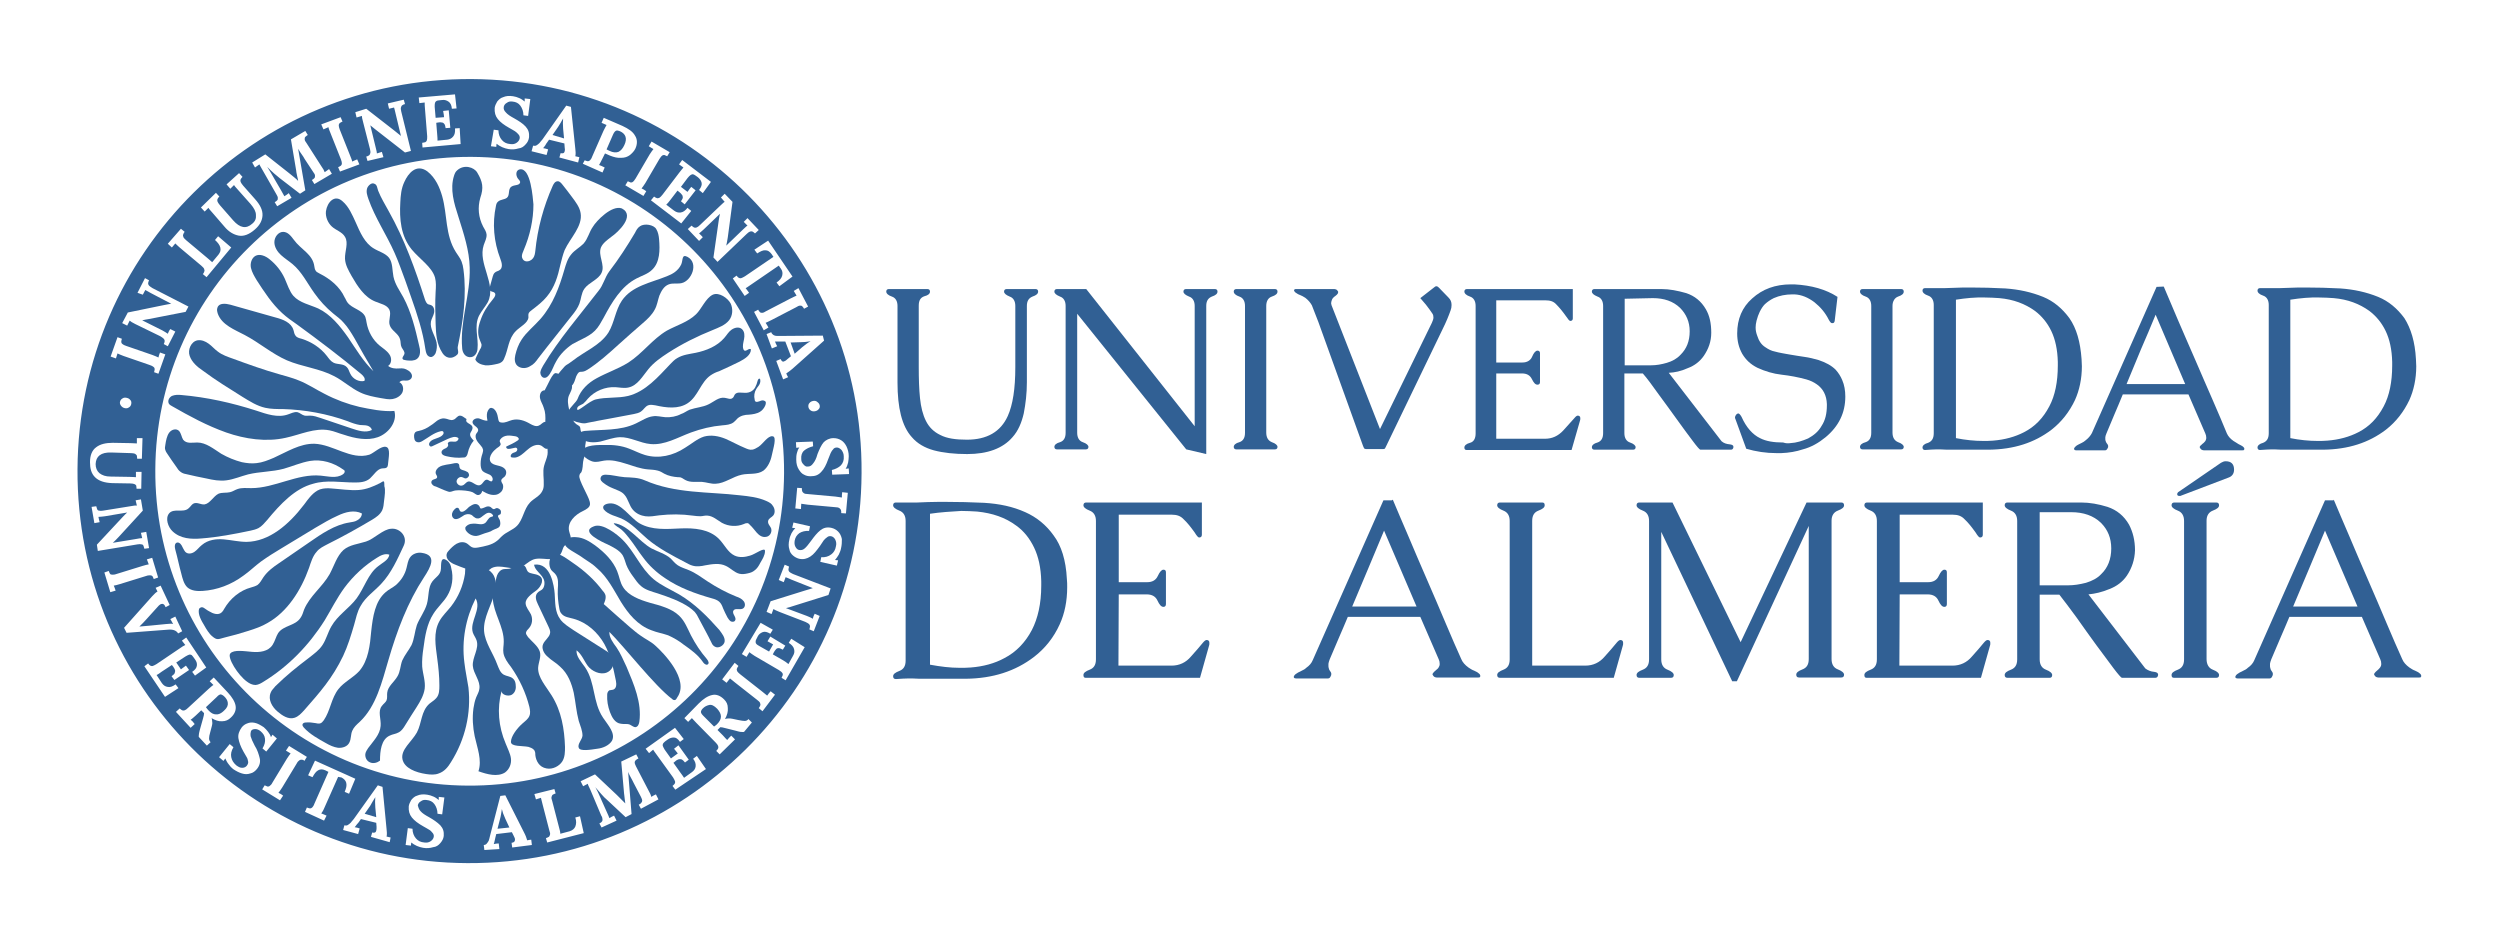 <?xml version="1.0" encoding="utf-8"?>
<!-- Generator: Adobe Illustrator 28.3.0, SVG Export Plug-In . SVG Version: 6.00 Build 0)  -->
<svg version="1.1" id="UNIVERSIDAD_DE_ALMERIA" xmlns="http://www.w3.org/2000/svg" xmlns:xlink="http://www.w3.org/1999/xlink"
	 x="0px" y="0px" viewBox="0 0 800 300" style="enable-background:new 0 0 800 300;" xml:space="preserve">
<style type="text/css">
	.st0{fill:#316094;}
</style>
<g id="DE_ALMERÍA_00000146471908582570550500000013635724384855299250_">
	<path class="st0" d="M746.8,159.9c1.3,3.2,3,7,4.9,11.5s3.9,9.2,6,14s4.1,9.5,6,14c1.9,4.5,3.6,8.4,5,11.5c0.4,1,1.2,1.9,2.3,2.7
		c0.6,0.4,1.2,0.8,1.8,1c0.6,0.3,1.1,0.5,1.4,0.8c0.3,0.2,0.5,0.4,0.5,0.6c0.1,0.1,0.1,0.2,0.1,0.3s0,0.2-0.1,0.3
		c-0.1,0.2-0.2,0.2-0.5,0.2H761c-0.2,0-0.5-0.1-0.7-0.2c-0.3-0.2-0.4-0.4-0.5-0.6c-0.1-0.1-0.1-0.2-0.1-0.2c0-0.2,0.2-0.5,0.5-0.8
		c0.2-0.2,0.6-0.5,0.9-0.8c0.3-0.3,0.6-0.6,0.8-1.1c0.1-0.2,0.1-0.5,0.1-0.7c0-0.5-0.1-1-0.3-1.4l-5.9-13.6h-23.2
		c-1,2.3-1.9,4.6-2.9,6.8c-1,2.3-1.9,4.5-2.9,6.8c-0.2,0.6-0.4,1.1-0.4,1.4c0,0.2,0,0.4,0,0.6c0,0.3,0,0.5,0.1,0.8
		c0.1,0.4,0.2,0.7,0.4,0.9s0.3,0.5,0.4,0.7c0,0.2,0,0.4,0,0.5s0,0.2-0.1,0.3c-0.2,0.6-0.5,0.9-0.9,0.9H716c-0.3,0-0.5-0.1-0.6-0.2
		c0,0,0-0.1-0.1-0.2c0-0.1,0-0.2,0.1-0.4c0.2-0.4,0.6-0.7,1.3-1.1c0.4-0.2,0.9-0.4,1.2-0.6c0.5-0.2,1-0.5,1.4-0.9
		c1-0.7,1.7-1.5,2.1-2.5l22.6-51.1h2.7L746.8,159.9L746.8,159.9z M754.4,194.1l-10.4-24.3c-1.7,4-3.4,8.2-5.1,12.2
		c-1.7,4-3.4,8.1-5.1,12.1H754.4z"/>
	<path class="st0" d="M706.1,166.6v44.3c0,1.7,0.7,2.9,2,3.4c1.3,0.5,2,1.1,2,1.7c0,0.6-0.3,0.9-0.9,0.9h-13.5
		c-0.6,0-0.8-0.3-0.8-0.9c0-0.7,0.7-1.2,2-1.7c1.3-0.5,2-1.5,2-3.3v-44.3c0-1.7-0.7-2.8-2-3.3s-2-1.1-2-1.7c0-0.6,0.3-0.9,0.9-0.9
		h13.4c0.6,0,0.9,0.3,0.9,0.9c0,0.7-0.7,1.2-2,1.7C706.8,163.9,706.1,165,706.1,166.6z"/>
	<path class="st0" d="M697.7,158.7c-0.1,0-0.2,0-0.3,0c-0.5,0-0.7-0.2-0.7-0.6c0-0.2,0.1-0.4,0.3-0.6l13.7-9.4
		c0.5-0.3,1-0.5,1.5-0.5c1.8,0,2.7,0.9,2.7,2.7c0,1.2-0.6,2.1-1.7,2.5L697.7,158.7z"/>
	<path class="st0" d="M686.5,213.9c0.8,0.6,1.7,1,2.9,1.1c0.8,0.1,1.2,0.4,1.2,0.9v0.1c-0.1,0.6-0.4,0.9-0.9,0.9H679
		c-0.2,0-1.2-1.1-2.7-3.1c-1.5-2.1-3.4-4.5-5.5-7.4c-2.1-2.9-4.2-5.8-6.3-8.8c-2.2-3-4-5.4-5.5-7.3h-6.3v20.7c0,1.7,0.7,2.8,2,3.3
		s2,1.1,2,1.7c0,0.6-0.3,0.9-0.8,0.9h-13.5c-0.6,0-0.9-0.3-0.9-0.9c0-0.7,0.7-1.2,2-1.7s2-1.5,2-3.3v-44.3c0-1.7-0.7-2.8-2-3.3
		c-1.3-0.5-2-1.1-2-1.7c0-0.6,0.3-0.9,0.9-0.9h23.5c2.8,0,5.6,0.5,8.5,1.4c3,1,5.3,2.9,6.9,5.7c1.2,2.3,1.9,5,1.9,8.2
		c-0.1,3-1,5.7-2.6,8.1c-1.3,1.9-3.2,3.4-5.6,4.3c-2.4,1-4.6,1.5-6.7,1.7L686.5,213.9z M652.7,164.1v23.2h9.2c1.8,0,3.6-0.3,5.6-0.8
		c1.9-0.6,3.6-1.4,4.9-2.8c2.1-2,3.2-4.8,3.2-8.2c0-3.3-1.1-6-3.3-8.2c-2.4-2.3-5.6-3.4-9.5-3.4H652.7z"/>
	<path class="st0" d="M607.8,213h17c2.5,0,4.6-1,6.2-2.9c1.7-1.9,3-3.4,3.8-4.4c0.5-0.6,0.9-0.9,1.2-0.9c0.6,0,0.9,0.3,0.9,0.9
		c0,0.4,0,0.7-0.1,0.9l-2.9,10.3h-36.6c-0.5,0-0.7-0.3-0.7-0.9c0-0.7,0.7-1.2,2-1.7c1.3-0.5,2-1.5,2-3.3v-44.3c0-1.7-0.7-2.8-2-3.3
		s-2-1.1-2-1.7c0-0.6,0.3-0.9,0.9-0.9h37v10.3c0,0.6-0.3,0.9-0.9,0.9c-0.3,0-0.8-0.6-1.4-1.6c-1.3-1.8-2.5-3.3-3.5-4.2
		c-1-1.1-2.2-1.5-3.8-1.5h-17v21.6h9.1c1.7,0,2.8-0.7,3.4-2c0.6-1.3,1.2-2,1.8-2c0.6,0,0.8,0.3,0.8,0.9v10.1c0,0.6-0.3,0.9-0.8,0.9
		c-0.7,0-1.3-0.7-1.9-2c-0.6-1.3-1.7-2-3.5-2h-8.9L607.8,213L607.8,213L607.8,213z"/>
	<path class="st0" d="M586.1,166.6v44.3c0,1.7,0.7,2.8,2,3.3c1.3,0.5,2,1.1,2,1.7c0,0.6-0.3,0.9-0.9,0.9h-13.5
		c-0.6,0-0.9-0.3-0.9-0.9c0-0.7,0.7-1.2,2-1.7s2-1.5,2-3.3v-42.6l-23,49.7h-1.5l-22.7-47.8V211c0,1.7,0.7,2.8,2,3.3
		c1.3,0.5,2,1.1,2,1.7c0,0.6-0.3,0.9-0.9,0.9h-10.1c-0.6,0-0.9-0.3-0.9-0.9c0-0.7,0.7-1.2,2-1.7s2-1.5,2-3.3v-44.3
		c0-1.7-0.7-2.8-2-3.3c-1.3-0.5-2-1.1-2-1.7c0-0.6,0.3-0.9,0.9-0.9h10.6l21.8,44.7l21.1-44.7h11.1c0.6,0,0.9,0.3,0.9,0.9
		c0,0.7-0.7,1.2-2,1.7C586.8,163.9,586.1,165,586.1,166.6z"/>
	<path class="st0" d="M490.3,213h17c2.5,0,4.6-1,6.2-2.9c1.7-1.9,3-3.4,3.8-4.4c0.5-0.6,0.9-0.9,1.2-0.9c0.6,0,0.9,0.3,0.9,0.9
		c0,0.4,0,0.7-0.1,0.9l-2.9,10.3H480c-0.6,0-0.9-0.3-0.9-0.9c0-0.7,0.7-1.2,2-1.7s2-1.5,2-3.3v-44.3c0-1.7-0.7-2.8-2-3.3
		s-2-1.1-2-1.7c0-0.6,0.3-0.9,0.9-0.9h13.5c0.6,0,0.8,0.3,0.8,0.9c0,0.7-0.7,1.2-2,1.7s-2,1.5-2,3.3L490.3,213z"/>
	<path class="st0" d="M445.7,159.9c1.3,3.2,3,7,4.9,11.5c1.9,4.5,3.9,9.2,6,14c2.1,4.8,4.1,9.5,6,14c1.9,4.5,3.6,8.4,5,11.5
		c0.4,1,1.2,1.9,2.3,2.7c0.6,0.4,1.2,0.8,1.8,1c0.6,0.3,1.1,0.5,1.4,0.8c0.3,0.2,0.5,0.4,0.5,0.6c0.1,0.1,0.1,0.2,0.1,0.3
		s0,0.2-0.1,0.3c-0.1,0.2-0.2,0.2-0.5,0.2h-13.4c-0.2,0-0.5-0.1-0.7-0.2c-0.3-0.2-0.4-0.4-0.5-0.6c-0.1-0.1-0.1-0.2-0.1-0.2
		c0-0.2,0.2-0.5,0.5-0.8c0.2-0.2,0.6-0.5,0.9-0.8c0.4-0.3,0.6-0.6,0.8-1.1c0.1-0.2,0.1-0.5,0.1-0.7c0-0.5-0.1-1-0.3-1.4l-5.9-13.6
		h-23.2c-1,2.3-1.9,4.6-2.9,6.8c-1,2.3-1.9,4.5-2.9,6.8c-0.2,0.6-0.4,1.1-0.4,1.4c0,0.2,0,0.4,0,0.6c0,0.3,0,0.5,0.1,0.8
		c0.1,0.4,0.2,0.7,0.4,0.9c0.2,0.2,0.3,0.5,0.4,0.7c0,0.2,0,0.4,0,0.5s0,0.2-0.1,0.3c-0.2,0.6-0.5,0.9-0.9,0.9h-10.3
		c-0.3,0-0.5-0.1-0.6-0.2c0,0,0-0.1-0.1-0.2c0-0.1,0-0.2,0.1-0.4c0.2-0.4,0.6-0.7,1.3-1.1c0.4-0.2,0.9-0.4,1.2-0.6
		c0.5-0.2,1-0.5,1.4-0.9c1-0.7,1.7-1.5,2.1-2.5l22.6-51.1h2.7L445.7,159.9L445.7,159.9z M453.3,194.1l-10.4-24.3
		c-1.7,4-3.4,8.2-5.1,12.2s-3.4,8.1-5.1,12.1H453.3z"/>
	<path class="st0" d="M357.9,213h17c2.5,0,4.6-1,6.2-2.9c1.7-1.9,3-3.4,3.8-4.4c0.5-0.6,0.9-0.9,1.2-0.9c0.6,0,0.9,0.3,0.9,0.9
		c0,0.4,0,0.7-0.1,0.9l-2.9,10.3h-36.6c-0.5,0-0.7-0.3-0.7-0.9c0-0.7,0.7-1.2,2-1.7s2-1.5,2-3.3v-44.3c0-1.7-0.7-2.8-2-3.3
		s-2-1.1-2-1.7c0-0.6,0.3-0.9,0.9-0.9h37v10.3c0,0.6-0.3,0.9-0.9,0.9c-0.3,0-0.8-0.6-1.4-1.6c-1.3-1.8-2.5-3.3-3.5-4.2
		c-1-1.1-2.2-1.5-3.8-1.5h-17v21.6h9.1c1.7,0,2.8-0.7,3.4-2c0.6-1.3,1.2-2,1.8-2c0.6,0,0.8,0.3,0.8,0.9v10.1c0,0.6-0.3,0.9-0.8,0.9
		c-0.7,0-1.3-0.7-1.9-2c-0.6-1.3-1.7-2-3.5-2H358L357.9,213L357.9,213z"/>
	<path class="st0" d="M341.4,185.3c0.1,0.9,0.1,1.7,0.1,2.6c0,4.4-0.8,8.4-2.4,11.9c-1.9,4.2-4.7,7.7-8.2,10.4
		c-6,4.6-13.2,6.9-21.8,7h-3.3c-1.5,0-3,0-4.3,0h-4.7c-2.2,0-3.8,0-5-0.1h-1c-1.1,0-2.4,0.1-4.1,0.2c-0.6,0-0.9-0.3-0.9-0.9
		c0-0.7,0.7-1.2,2-1.7c1.3-0.5,2-1.5,2-3.3v-44.7c0-1.7-0.7-2.8-2-3.3s-2-1.1-2-1.7c0-0.6,0.3-0.9,0.9-0.9c1.2,0,2.2,0,3.4,0
		s2.3,0,3.5,0c2.3-0.1,4.5-0.2,6.7-0.2h2.3c4,0,8.2,0.1,12.3,0.3c4.9,0.3,9.2,1.2,13.2,3c3.6,1.6,6.7,4.1,9.1,7.5
		C339.6,174.6,341.1,179.2,341.4,185.3z M297.6,164.4v48.3c3.3,0.6,6.4,1,9.5,1c1.2,0,2.3,0,3.5-0.1c4-0.3,7.7-1.3,10.8-3
		c3.7-1.9,6.7-5,8.8-9c1.9-3.7,3-8.4,3-14.2V186c-0.1-4.3-0.9-7.9-2.3-10.8c-1.4-2.9-3.3-5.3-5.7-7c-3.5-2.6-7.6-4-12.5-4.5
		c-1.6-0.1-3.4-0.2-5.1-0.2C304.3,163.7,300.9,163.9,297.6,164.4z"/>
</g>
<g id="UNIVERSIDAD_00000175318610633960235770000017338457570967531189_">
	<path class="st0" d="M773.1,114.9c0,0.8,0.1,1.5,0.1,2.3c0,4-0.8,7.7-2.2,10.8c-1.8,3.8-4.3,7-7.5,9.5c-5.5,4.2-12.1,6.3-20,6.4
		h-2.9c-1.4,0-2.8,0-3.9,0h-4.3c-2,0-3.6,0-4.6-0.1H727c-1,0-2.2,0.1-3.8,0.2c-0.5,0-0.8-0.3-0.8-0.8c0-0.6,0.6-1.2,1.8-1.5
		c1.2-0.5,1.8-1.4,1.8-3.1v-41c0-1.5-0.6-2.6-1.8-3c-1.2-0.4-1.8-1-1.8-1.6c0-0.5,0.3-0.8,0.8-0.8c1.1,0,2,0,3.1,0s2.1,0,3.2,0
		c2.1-0.1,4.1-0.1,6.1-0.2h2.1c3.7,0,7.5,0.1,11.2,0.3c4.4,0.3,8.4,1.2,12.1,2.7c3.4,1.4,6.1,3.7,8.4,6.8
		C771.5,105.1,772.8,109.4,773.1,114.9z M732.9,95.9v44.3c3,0.6,6,0.9,8.7,0.9c1.1,0,2.1,0,3.2-0.1c3.7-0.3,7-1.2,9.9-2.7
		c3.5-1.8,6.1-4.5,8.1-8.3c1.8-3.4,2.7-7.8,2.7-13v-1.2c-0.1-3.9-0.8-7.2-2.1-9.9c-1.3-2.7-3.1-4.8-5.2-6.4
		c-3.2-2.3-6.9-3.7-11.4-4.1c-1.5-0.1-3.1-0.2-4.6-0.2C739.2,95.1,736.1,95.4,732.9,95.9z"/>
	<path class="st0" d="M692.4,91.7c1.2,2.9,2.7,6.4,4.5,10.6c1.8,4.1,3.6,8.4,5.6,12.9s3.7,8.7,5.6,12.9c1.8,4.1,3.3,7.7,4.5,10.6
		c0.4,0.9,1.1,1.7,2.1,2.4c0.6,0.4,1.2,0.7,1.6,1c0.6,0.3,1,0.5,1.3,0.7c0.3,0.2,0.4,0.4,0.5,0.5c0,0.1,0.1,0.2,0.1,0.3
		s0,0.2-0.1,0.3c-0.1,0.2-0.2,0.2-0.5,0.2h-12.4c-0.2,0-0.5-0.1-0.7-0.2c-0.3-0.2-0.4-0.4-0.5-0.6c-0.1-0.1-0.1-0.2-0.1-0.2
		c0-0.2,0.2-0.5,0.5-0.7c0.2-0.2,0.5-0.5,0.8-0.7c0.3-0.3,0.6-0.6,0.7-1c0.1-0.2,0.1-0.4,0.1-0.7c0-0.4-0.1-0.9-0.3-1.3l-5.4-12.5
		h-21c-0.9,2.1-1.7,4.2-2.6,6.2c-0.9,2.1-1.7,4.1-2.6,6.2c-0.2,0.5-0.4,1-0.4,1.3c0,0.2,0,0.4,0,0.5c0,0.3,0,0.5,0.1,0.7
		c0.1,0.3,0.2,0.6,0.4,0.8c0.2,0.2,0.3,0.4,0.4,0.7c0,0.2,0,0.3,0,0.4c0,0.1,0,0.2-0.1,0.3c-0.2,0.5-0.5,0.8-0.8,0.8h-9.4
		c-0.3,0-0.4-0.1-0.5-0.2c0,0,0-0.1-0.1-0.2c0-0.1,0-0.2,0.1-0.4c0.2-0.3,0.6-0.7,1.2-1c0.4-0.2,0.8-0.4,1.2-0.6s0.9-0.5,1.2-0.8
		c0.9-0.7,1.5-1.4,2-2.3l20.7-46.8L692.4,91.7L692.4,91.7z M699.3,123l-9.5-22.3c-1.5,3.7-3.1,7.4-4.7,11.1
		c-1.5,3.7-3.1,7.4-4.6,11.1H699.3z"/>
	<path class="st0" d="M666.1,114.9c0,0.8,0.1,1.5,0.1,2.3c0,4-0.8,7.7-2.2,10.8c-1.8,3.8-4.3,7-7.5,9.5c-5.5,4.2-12.1,6.3-20,6.4
		h-2.9c-1.4,0-2.8,0-3.9,0h-4.3c-2,0-3.6,0-4.6-0.1h-1c-1,0-2.2,0.1-3.8,0.2c-0.5,0-0.8-0.3-0.8-0.8c0-0.6,0.6-1.2,1.8-1.5
		c1.2-0.5,1.8-1.4,1.8-3.1v-41c0-1.5-0.6-2.6-1.8-3c-1.2-0.4-1.8-1-1.8-1.6c0-0.5,0.3-0.8,0.8-0.8c1.1,0,2,0,3.1,0
		c1.1,0,2.1,0,3.2,0c2.1-0.1,4.1-0.1,6.1-0.2h2.1c3.7,0,7.5,0.1,11.2,0.3c4.4,0.3,8.4,1.2,12.1,2.7c3.4,1.4,6.1,3.7,8.4,6.8
		C664.5,105.1,665.7,109.4,666.1,114.9z M625.9,95.9v44.3c3,0.6,6,0.9,8.7,0.9c1.1,0,2.1,0,3.2-0.1c3.7-0.3,7-1.2,9.9-2.7
		c3.5-1.8,6.1-4.5,8.1-8.3c1.8-3.4,2.7-7.8,2.7-13v-1.2c-0.1-3.9-0.8-7.2-2.1-9.9c-1.3-2.7-3.1-4.8-5.2-6.4
		c-3.2-2.3-6.9-3.7-11.4-4.1c-1.5-0.1-3.1-0.2-4.6-0.2C632.1,95.1,629.1,95.4,625.9,95.9z"/>
	<path class="st0" d="M605.6,97.9v40.5c0,1.6,0.6,2.6,1.8,3.1c1.2,0.4,1.8,1,1.8,1.5c0,0.5-0.3,0.8-0.8,0.8h-12.4
		c-0.5,0-0.8-0.3-0.8-0.8c0-0.6,0.6-1.2,1.8-1.5c1.2-0.4,1.8-1.4,1.8-3V97.9c0-1.5-0.6-2.6-1.8-3c-1.2-0.4-1.8-1-1.8-1.6
		c0-0.5,0.3-0.8,0.8-0.8h12.4c0.5,0,0.8,0.3,0.8,0.8c0,0.7-0.6,1.2-1.8,1.6C606.3,95.3,605.6,96.4,605.6,97.9z"/>
	<path class="st0" d="M572.9,141.8c2-0.1,3.8-0.7,5.7-1.5c1.8-1,3.3-2.2,4.3-4c1.2-1.8,1.7-4,1.7-6.6v-0.4c-0.1-2.8-1.2-4.9-3.2-6.3
		c-1-0.7-2-1.2-3.4-1.6c-2.6-0.7-5.2-1.2-7.9-1.5c-2.7-0.3-5.3-1.1-7.7-2.2c-2.2-1.1-3.7-2.5-4.9-4.5c-1.1-2-1.6-4.1-1.6-6.5
		c0-4.6,1.6-8.4,4.8-11.2c3.3-3,7.4-4.5,12.4-4.5h1.1c5.5,0.3,10.1,1.6,13.8,4l-0.9,7.7c-0.1,0.5-0.3,0.7-0.7,0.7h-0.2
		c-0.3,0-0.6-0.4-1-1.1c-1.1-2.2-2.6-4-4.6-5.6c-2-1.5-4.1-2.4-6.4-2.5h-0.6c-2.2,0-4.2,0.4-6,1.2c-1.2,0.6-2,1.2-2.8,1.9
		c-0.7,0.7-1.2,1.5-1.7,2.5c-0.4,0.8-0.7,1.7-1,2.8c-0.2,0.8-0.3,1.5-0.3,2.2c0,1,0.2,1.8,0.5,2.6c0.5,1.6,1.3,2.9,2.6,3.7
		c1,0.7,2,1.2,3.1,1.4c0.6,0.2,1.3,0.3,2.2,0.5c0.9,0.2,1.8,0.3,2.8,0.5c1.3,0.2,2.9,0.5,4.4,0.7c1.5,0.2,3.1,0.6,4.5,1
		c2.4,0.8,4.2,1.8,5.5,3.1c0.9,1,1.6,2.1,2.1,3.3c0.7,1.6,1,3.4,1,5.3c0,5.2-2.1,9.5-6.3,13c-2.2,1.8-4.6,3.2-7.3,3.9
		c-2.1,0.7-4.4,1.1-6.9,1.2c-0.6,0-1.1,0-1.5,0c-3.4,0-6.6-0.5-9.7-1.4l-3.5-9.6c-0.1-0.1-0.1-0.3-0.1-0.4c0-0.3,0.1-0.5,0.3-0.8
		c0.2-0.3,0.5-0.5,0.8-0.5c0.3,0.1,0.6,0.4,1,1.1c1.5,3.4,3.6,5.7,5.9,6.8c1.9,1,4.4,1.4,7.4,1.4
		C571.5,141.9,572.2,141.9,572.9,141.8z"/>
	<path class="st0" d="M550.9,141.2c0.7,0.6,1.5,0.9,2.7,1c0.7,0.1,1.1,0.3,1.1,0.8v0.1c-0.1,0.5-0.3,0.8-0.8,0.8h-9.8
		c-0.2,0-1.1-1-2.5-2.9s-3.1-4.1-5-6.8c-1.9-2.6-3.8-5.3-5.9-8.1c-2-2.8-3.6-5-5-6.6h-5.9v19.1c0,1.5,0.6,2.6,1.8,3
		c1.2,0.4,1.8,1,1.8,1.5c0,0.5-0.3,0.8-0.8,0.8h-12.4c-0.5,0-0.8-0.3-0.8-0.8c0-0.6,0.6-1.2,1.8-1.5c1.2-0.4,1.8-1.4,1.8-3V97.9
		c0-1.5-0.6-2.6-1.8-3c-1.2-0.5-1.8-1-1.8-1.6c0-0.5,0.3-0.8,0.8-0.8h21.5c2.5,0,5.1,0.5,7.9,1.3c2.7,0.9,4.8,2.6,6.3,5.2
		c1.2,2.1,1.7,4.5,1.7,7.5c0,2.8-0.9,5.2-2.4,7.4c-1.2,1.7-2.9,3.1-5.1,3.9c-2.2,1-4.2,1.4-6.1,1.5L550.9,141.2z M519.9,95.6v21.3
		h8.4c1.7,0,3.4-0.3,5.1-0.8c1.7-0.5,3.2-1.3,4.4-2.6c1.9-1.9,2.9-4.3,2.9-7.5c0-3-1.1-5.5-3.1-7.5c-2.2-2.1-5.1-3.1-8.7-3.1
		L519.9,95.6L519.9,95.6L519.9,95.6z"/>
	<path class="st0" d="M478.8,140.4h15.6c2.3,0,4.2-0.9,5.8-2.6c1.5-1.7,2.8-3.1,3.6-4c0.5-0.6,0.8-0.8,1.1-0.8
		c0.5,0,0.8,0.3,0.8,0.8c0,0.3,0,0.6-0.1,0.8l-2.7,9.4h-33.6c-0.5,0-0.7-0.3-0.7-0.8c0-0.6,0.6-1.2,1.8-1.5s1.8-1.4,1.8-3V97.9
		c0-1.5-0.6-2.6-1.8-3c-1.2-0.4-1.8-1-1.8-1.6c0-0.5,0.3-0.8,0.8-0.8h33.9v9.4c0,0.5-0.3,0.8-0.8,0.8c-0.3,0-0.7-0.5-1.3-1.4
		c-1.2-1.7-2.3-3-3.2-3.9c-0.9-1-2-1.3-3.6-1.3h-15.6v19.9h8.4c1.5,0,2.6-0.7,3.1-1.9c0.5-1.2,1.1-1.9,1.7-1.9
		c0.5,0,0.8,0.3,0.8,0.8v9.3c0,0.5-0.3,0.8-0.8,0.8c-0.7,0-1.2-0.6-1.8-1.8s-1.6-1.8-3.2-1.8h-8.2L478.8,140.4L478.8,140.4z"/>
	<path class="st0" d="M426.1,97.7l15.5,39.6l16.6-34c0.3-0.7,0.5-1.2,0.5-1.7c0-0.5-0.1-0.9-0.3-1.2c-0.5-0.8-1.2-1.7-2.1-2.9
		l-1.8-2.1l4.5-3.5c0.2-0.2,0.4-0.3,0.6-0.3c0.3,0,0.5,0.1,0.8,0.4l3.1,3.2c0.7,0.7,1,1.4,1,2.4c0,0.6-0.1,1.2-0.3,1.7
		c-0.6,1.7-1.4,3.7-2.6,6.1l-17.9,37.1c-0.2,0.4-0.4,0.8-0.5,1c-0.2,0.2-0.4,0.2-0.6,0.2h-5.5c-0.3,0-0.5-0.1-0.6-0.3
		c-0.1-0.1-0.2-0.4-0.4-0.9c-0.2-0.5-0.3-0.9-0.4-1.1l-13.8-38.3c-1-2.6-1.7-4.4-2.1-5.4c-0.5-0.9-1.2-1.7-2.1-2.4
		c-0.6-0.4-1.2-0.7-1.7-0.9c-0.6-0.2-1-0.5-1.3-0.7c-0.2-0.1-0.4-0.3-0.5-0.5c-0.1-0.1-0.1-0.2-0.1-0.3c0-0.1,0-0.2,0.1-0.2
		c0.1-0.2,0.3-0.2,0.5-0.2H427c0.2,0,0.5,0.1,0.7,0.2c0.2,0.2,0.4,0.4,0.5,0.6c0,0.1,0,0.1,0,0.2c0,0.3-0.1,0.5-0.4,0.8
		c-0.3,0.2-0.5,0.5-0.9,0.7c-0.3,0.3-0.6,0.6-0.7,1c-0.1,0.3-0.2,0.5-0.2,0.8C425.9,96.9,426,97.3,426.1,97.7z"/>
	<path class="st0" d="M405.2,97.9v40.5c0,1.6,0.6,2.6,1.8,3.1c1.2,0.4,1.8,1,1.8,1.5c0,0.5-0.3,0.8-0.8,0.8h-12.4
		c-0.5,0-0.8-0.3-0.8-0.8c0-0.6,0.6-1.2,1.8-1.5c1.2-0.4,1.8-1.4,1.8-3V97.9c0-1.5-0.6-2.6-1.8-3c-1.2-0.4-1.8-1-1.8-1.6
		c0-0.5,0.3-0.8,0.8-0.8h12.4c0.5,0,0.8,0.3,0.8,0.8c0,0.7-0.6,1.2-1.8,1.6C405.8,95.3,405.2,96.4,405.2,97.9z"/>
	<path class="st0" d="M382.3,136.4V97.9c0-1.5-0.6-2.6-1.8-3c-1.2-0.5-1.8-1-1.8-1.6c0-0.5,0.3-0.8,0.8-0.8h9.3
		c0.5,0,0.8,0.3,0.8,0.8c0,0.7-0.6,1.2-1.8,1.6c-1.2,0.5-1.8,1.4-1.8,3v47.4l-6.4-1.5l-34.9-43.4v38.1c0,1.5,0.6,2.6,1.8,3
		c1.2,0.4,1.8,1,1.8,1.5c0,0.5-0.3,0.8-0.8,0.8h-9.3c-0.5,0-0.8-0.3-0.8-0.8c0-0.6,0.6-1.2,1.8-1.5c1.2-0.4,1.8-1.4,1.8-3V97.9
		c0-1.5-0.6-2.6-1.8-3c-1.2-0.5-1.8-1-1.8-1.6c0-0.5,0.3-0.8,0.8-0.8h9.4L382.3,136.4z"/>
	<path class="st0" d="M287.2,122.4V97.9c0-1.5-0.6-2.6-1.8-3c-1.2-0.4-1.8-1-1.8-1.6c0-0.5,0.3-0.8,0.8-0.8h12.4
		c0.5,0,0.8,0.3,0.8,0.8c0,0.7-0.6,1.2-1.8,1.5c-1.2,0.4-1.8,1.3-1.8,3v19.7c0,3.7,0.1,7,0.4,9.9s0.9,5.3,1.9,7.3
		c1,2,2.5,3.5,4.6,4.5c2.1,1.1,4.9,1.5,8.5,1.5c6.4,0,10.8-2.5,13.1-7.6c1.6-3.6,2.4-8.7,2.4-15.6V97.9c0-1.5-0.6-2.6-1.8-3
		c-1.2-0.5-1.8-1-1.8-1.6c0-0.5,0.3-0.8,0.8-0.8h9.3c0.5,0,0.8,0.3,0.8,0.8c0,0.7-0.6,1.2-1.8,1.6c-1.2,0.5-1.8,1.4-1.8,3v24.4
		c0,3.6-0.4,6.9-1,10c-0.7,3-1.8,5.6-3.6,7.6c-3.1,3.6-8,5.4-14.5,5.4c-4.1,0-7.7-0.4-10.7-1.2c-2.9-0.8-5.3-2.2-7-4.2
		C288.6,136.4,287.2,130.5,287.2,122.4z"/>
</g>
<g id="ANILLO_00000124158168598213168180000018254587261653380029_">
	<path class="st0" d="M151,25.3C81.7,24.9,25.2,80.8,24.8,150.1c-0.4,69.3,55.5,125.8,124.8,126.1s125.8-55.5,126.1-124.8
		C276.2,82.3,220.3,25.7,151,25.3z M266.7,140.2c0.9,0,1.7,0.2,2.5,0.7c0.8,0.5,1.3,1.2,1.7,2c0.4,0.9,0.7,1.9,0.7,3.1
		c0,0.7-0.1,1.3-0.2,2c-0.2,0.8-0.4,1.4-0.8,2l0,0l1-0.1l0.1,1.8l-5.4,0.2l-0.1-1.5c1.2-0.3,2.2-0.8,2.9-1.5c0.7-0.8,1-1.7,0.9-2.9
		c0-0.8-0.3-1.4-0.7-2c-0.5-0.5-1-0.8-1.5-0.8c-0.5,0-1,0.2-1.2,0.6c-0.4,0.4-0.6,0.8-0.8,1.2c-0.2,0.5-0.5,1.2-0.8,2
		c-0.6,1.7-1.3,3.1-2.2,4c-0.9,1-1.9,1.4-3.4,1.4c-0.7,0-1.4-0.1-2.1-0.5c-0.7-0.3-1.2-0.9-1.7-1.7c-0.5-0.8-0.8-1.8-0.8-3.1
		c0-0.7,0-1.3,0.2-2.1c0.2-0.8,0.4-1.3,0.8-1.8l0,0l-1,0.1l-0.1-1.8l5.4-0.2l0.1,1.5c-1.2,0.3-2.2,0.8-2.9,1.4s-1,1.6-0.9,2.7
		c0,0.7,0.2,1.2,0.7,1.7c0.4,0.5,0.9,0.8,1.4,0.7c0.7,0,1.2-0.3,1.7-1c0.5-0.6,1-1.5,1.4-3c0.6-1.5,1.2-2.9,2-3.8
		C264.3,140.8,265.4,140.2,266.7,140.2z M258.7,130.3c-0.1-0.5,0-1,0.3-1.3c0.3-0.4,0.7-0.6,1.2-0.7c0.5-0.1,1,0,1.3,0.3
		c0.4,0.3,0.7,0.6,0.8,1.1s0,0.9-0.3,1.2c-0.3,0.4-0.7,0.6-1.2,0.7c-0.5,0.1-1,0-1.3-0.2C259,131.1,258.8,130.7,258.7,130.3z
		 M263.7,109l-10.1,9c-0.3,0.2-0.6,0.5-1,0.8c-0.4,0.3-0.7,0.5-1,0.7c0.2,0.5,0.4,0.9,0.6,1.2l-1.6,0.7l-2.2-5.9l1.4-0.6
		c0.3,0.7,0.7,1,1.2,0.7c0.3-0.1,0.6-0.3,1-0.7l1.1-0.9l-1.8-4.7h-1.2c-0.1,0-0.4,0-0.9,0s-0.9,0-1.2,0c0.2,0.5,0.4,1,0.7,1.5
		l-1.7,0.7l-1.7-4.6l1.5-0.6c0.1,0.4,0.4,0.7,0.7,0.9c0.3,0.2,0.7,0.3,1.1,0.3s0.9,0,1.5,0l13.2-0.1L263.7,109z M255.5,92.2l3.1,5.9
		l-1.3,0.7c-0.2-0.4-0.4-0.6-0.6-0.8c-0.2-0.2-0.4-0.2-0.7-0.2c-0.3,0-0.8,0.2-1.2,0.5l-7.9,4.1c-0.8,0.4-1.4,0.7-1.9,0.9
		c0.3,0.4,0.6,1,0.9,1.5l-1.5,0.9l-3.1-5.9l1.3-0.7c0.2,0.4,0.4,0.6,0.6,0.8c0.2,0.2,0.4,0.2,0.7,0.2c0.3,0,0.8-0.2,1.2-0.5l7.9-4.1
		c0.8-0.4,1.4-0.7,1.9-0.9l-0.9-1.5L255.5,92.2z M253.6,88.5l-4.2,3.1l-0.9-1.2c1-0.7,1.6-1.4,1.8-2.2c0.2-0.8,0.1-1.5-0.4-2.2
		l-0.7-1l-8.9,6.1c-0.9,0.6-1.4,1-1.7,1.1c0.3,0.4,0.7,0.9,1.1,1.5l-1.4,1l-3.8-5.6l1.2-0.9c0.3,0.4,0.5,0.6,0.7,0.7
		c0.2,0.1,0.5,0.2,0.8,0.1c0.3-0.1,0.7-0.3,1.2-0.6l9.1-6.2l-0.6-0.9c-0.6-0.8-1.2-1.2-1.9-1.2c-0.8-0.1-1.6,0.3-2.7,1l-0.9-1.2
		l4.4-2.9L253.6,88.5z M230.7,63.2l1.2-1.2l2.5,2.6l-1.5,11.3c-0.2,1.1-0.3,1.9-0.5,2.7l0,0l5.3-5.1c0.8-0.7,1.2-1.2,1.5-1.3
		l-1.2-1.2l1.2-1.2l3.6,3.8l-1.2,1.1c-0.3-0.3-0.6-0.5-0.8-0.6c-0.2-0.1-0.5-0.1-0.8,0c-0.3,0.1-0.7,0.4-1.1,0.8l-9.3,8.9l-1.3-1.4
		l1.7-11.9c0.1-0.6,0.2-1.3,0.4-2.1l0,0l-5.2,5c-0.7,0.6-1.2,1.1-1.5,1.3c0.4,0.3,0.8,0.8,1.2,1.2l-1.2,1.2l-3.6-3.8l1.2-1.1
		c0.3,0.3,0.6,0.5,0.8,0.6c0.2,0.1,0.5,0.1,0.8,0c0.3-0.1,0.7-0.4,1.1-0.8l6.4-6.1c0.8-0.7,1.2-1.2,1.5-1.3L230.7,63.2z M218.3,51.2
		l9.2,7l-2.6,3.6l-1.2-1c0.7-0.9,1-1.7,0.8-2.4c-0.2-0.7-0.6-1.2-1.2-1.7l-0.7-0.5c-0.3-0.2-0.6-0.4-0.8-0.4c-0.2-0.1-0.5,0-0.8,0.2
		c-0.3,0.2-0.6,0.5-1,1l-2.1,2.8l2.1,1.6c0.2-0.2,0.5-0.8,1.2-1.6l1.4,1.1l-3.5,4.5l-1.2-1c0.4-0.5,0.6-1,0.6-1.2
		c0-0.4-0.1-0.7-0.3-0.9c-0.2-0.3-0.5-0.6-0.9-0.9l-0.5-0.4l-2.3,3c-0.5,0.7-1,1.2-1.3,1.5l2.5,1.9c0.7,0.5,1.3,0.7,2.1,0.6
		c0.8-0.1,1.5-0.6,2.2-1.5l1.2,1l-3.2,4l-9.7-7.4l1-1.2c0.4,0.3,0.6,0.4,0.9,0.5c0.2,0.1,0.5,0,0.8-0.1c0.3-0.2,0.6-0.5,1-1l5.4-7.1
		c0.5-0.7,1-1.2,1.3-1.6l-1.4-1L218.3,51.2z M208.5,45.3l5.8,3.4l-0.8,1.3c-0.4-0.2-0.7-0.3-0.9-0.4c-0.2,0-0.5,0-0.7,0.2
		c-0.3,0.2-0.5,0.5-0.9,1.1l-4.5,7.7c-0.5,0.8-0.9,1.3-1.2,1.7c0.5,0.2,1,0.5,1.5,0.9l-0.9,1.5l-5.8-3.4l0.8-1.3
		c0.4,0.2,0.7,0.3,0.9,0.4c0.2,0,0.5,0,0.7-0.2c0.3-0.2,0.5-0.5,0.9-1.1l4.5-7.7c0.5-0.8,0.9-1.3,1.2-1.7l-1.5-0.9L208.5,45.3z
		 M187.1,51.3c0.4,0.2,0.7,0.2,1,0.3c0.2,0,0.5-0.1,0.7-0.3s0.5-0.6,0.7-1.2l3.6-8.2c0.4-0.8,0.7-1.4,1-1.9l-1.6-0.7l0.7-1.6l6,2.6
		c1.9,0.9,3.3,1.8,4,3.1c0.8,1.2,0.8,2.7,0.1,4.2c-0.4,0.8-1,1.4-1.7,2c-0.8,0.6-1.7,0.9-2.8,0.9c-1.2,0.1-2.3-0.2-3.6-0.7l-0.9-0.4
		l-0.7-0.3l-0.9,1.8c-0.4,0.8-0.7,1.4-1,1.9c0.5,0.2,1.1,0.4,1.8,0.8l-0.7,1.6l-6.3-2.8L187.1,51.3z M170.6,46.6
		c0.4,0.1,0.8,0.1,1.1-0.1c0.3-0.2,0.6-0.4,0.9-0.7c0.2-0.3,0.6-0.7,1-1.2l7.6-10.8l1.5,0.4l1.4,13.4c0,0.3,0.1,0.8,0.1,1.2
		s0,0.9-0.1,1.2c0.5,0.1,1,0.2,1.3,0.3l-0.4,1.7l-6-1.6l0.4-1.4c0.7,0.2,1.2,0,1.3-0.6c0.1-0.3,0.1-0.7,0-1.2l-0.1-1.3l-4.9-1.2
		l-0.7,1c-0.1,0.1-0.3,0.4-0.5,0.8c-0.3,0.4-0.5,0.7-0.7,0.9c0.5,0.1,1.1,0.2,1.6,0.4l-0.5,1.8l-4.8-1.2L170.6,46.6z M158,41.5
		l1.5,0.2c0,1.2,0.4,2.3,1.1,3.1c0.7,0.8,1.5,1.2,2.7,1.3c0.8,0.1,1.4,0,2-0.4c0.6-0.4,0.9-0.9,1-1.4c0.1-0.5-0.1-1-0.4-1.3
		c-0.3-0.4-0.7-0.7-1.1-1s-1.1-0.6-1.9-1.1c-1.6-0.9-2.8-1.8-3.6-2.8s-1.1-2.1-1-3.6c0.1-0.7,0.4-1.3,0.8-2c0.5-0.6,1.1-1.2,1.9-1.4
		c0.9-0.4,1.9-0.5,3.2-0.3c0.7,0.1,1.3,0.3,2,0.6c0.7,0.3,1.2,0.7,1.7,1.1l0,0v-1l1.8,0.2l-0.7,5.4l-1.5-0.2c0-1.2-0.4-2.3-1-3.1
		s-1.4-1.2-2.5-1.3c-0.7-0.1-1.3,0-1.8,0.4c-0.6,0.3-0.9,0.8-1,1.3c-0.1,0.7,0.1,1.2,0.7,1.8c0.5,0.6,1.4,1.2,2.7,1.9
		c1.4,0.8,2.7,1.6,3.6,2.6c0.9,1,1.2,2,1.1,3.4c-0.1,0.9-0.5,1.7-1.1,2.3c-0.6,0.7-1.3,1.2-2.3,1.3c-1,0.3-2,0.4-3.2,0.2
		c-0.7-0.1-1.2-0.3-2-0.6c-0.7-0.3-1.3-0.7-1.8-1.1l0,0l-0.1,1l-1.7-0.2L158,41.5z M145.6,30.2l0.5,4.5l-1.5,0.1
		c-0.1-1.2-0.5-1.9-1.1-2.3c-0.6-0.4-1.2-0.6-2-0.5l-0.9,0.1c-0.4,0-0.7,0.1-0.9,0.2c-0.2,0.1-0.4,0.3-0.5,0.6
		c-0.1,0.3-0.1,0.8-0.1,1.3l0.3,3.5l2.7-0.2c0-0.3-0.1-1-0.3-2l1.8-0.2l0.5,5.6l-1.5,0.1c-0.1-0.6-0.2-1.1-0.4-1.3
		c-0.2-0.3-0.5-0.5-0.8-0.5c-0.3-0.1-0.8-0.1-1.2,0l-0.6,0.1l0.3,3.7c0.1,0.9,0.1,1.5,0.1,2l3.1-0.3c0.8-0.1,1.4-0.4,1.9-1
		c0.5-0.6,0.7-1.4,0.6-2.6l1.5-0.1l0.3,5.1l-12.2,1.1l-0.1-1.5c0.4-0.1,0.8-0.1,1-0.2c0.2-0.1,0.4-0.3,0.5-0.6
		c0.1-0.3,0.1-0.8,0.1-1.3l-0.7-8.7c-0.1-0.9-0.1-1.5-0.1-2.1l-1.7,0.2l-0.2-1.8L145.6,30.2z M117.2,34.8l9,7
		c0.9,0.7,1.5,1.2,2.1,1.7l0,0l-1.7-7.1c-0.2-1-0.4-1.6-0.5-2l-1.6,0.4l-0.4-1.7l5.1-1.2l0.4,1.4c-0.4,0.1-0.7,0.2-0.9,0.4
		c-0.2,0.1-0.3,0.4-0.4,0.7c-0.1,0.3,0,0.8,0.1,1.3l3.1,12.6l-1.9,0.5l-9.5-7.4c-0.5-0.4-1.1-0.9-1.6-1.3l0,0l1.7,7
		c0.2,0.9,0.4,1.5,0.4,2c0.5-0.2,1.1-0.3,1.6-0.5l0.5,1.7l-5.1,1.2l-0.4-1.4c0.4-0.1,0.7-0.2,0.9-0.4c0.2-0.1,0.3-0.4,0.4-0.7
		c0.1-0.3,0-0.8-0.1-1.3l-2.2-8.6c-0.3-1-0.4-1.7-0.4-2l-1.7,0.5l-0.4-1.7L117.2,34.8z M109,37.5l0.6,1.4c-0.4,0.2-0.7,0.3-0.9,0.5
		c-0.2,0.2-0.3,0.4-0.3,0.7s0.1,0.8,0.3,1.3l3.3,8.3c0.3,0.8,0.6,1.4,0.7,2c0.5-0.2,1-0.5,1.6-0.7l0.7,1.6l-6.2,2.3l-0.6-1.4
		c0.4-0.2,0.7-0.3,0.9-0.5c0.2-0.2,0.3-0.4,0.3-0.7c0-0.3-0.1-0.8-0.3-1.3l-3.3-8.3c-0.3-0.8-0.6-1.4-0.7-2l-1.6,0.7l-0.7-1.6
		L109,37.5z M84.9,49.4l7.6,6c0.5,0.4,1.1,0.9,1.6,1.3c0.6,0.5,1.1,0.9,1.3,1.2l0,0c0-0.2-0.1-0.7-0.3-1.5c-0.1-0.7-0.3-1.2-0.3-1.7
		l-1.7-10.1l4.6-2.7l0.8,1.3c-0.4,0.2-0.6,0.5-0.8,0.6c-0.2,0.2-0.2,0.5-0.2,0.8c0,0.3,0.2,0.7,0.6,1.2l4.8,7.5
		c0.5,0.7,0.8,1.2,1,1.8c0.4-0.3,0.9-0.6,1.4-1l0.9,1.5l-5.6,3.3l-0.8-1.3c0.4-0.2,0.6-0.4,0.8-0.6c0.2-0.2,0.2-0.5,0.2-0.8
		c0-0.3-0.2-0.7-0.6-1.2l-2.7-4.1l-0.4-0.7c-0.9-1.2-1.4-2.1-1.7-2.6l0,0l2.3,13.3L96,62l-6.5-5c-0.5-0.4-1.1-0.9-1.8-1.5
		c-0.8-0.7-1.5-1.4-2.2-2.1l0,0c0.8,1.2,1.4,2.3,2,3.3l0.4,0.7l2.1,3.6c0.5,0.9,0.8,1.4,1,1.8c0.4-0.3,1-0.6,1.4-1l0.9,1.5L88.7,66
		l-0.8-1.3c0.4-0.2,0.6-0.4,0.8-0.6c0.2-0.2,0.2-0.4,0.2-0.8c0-0.3-0.2-0.7-0.5-1.2L84,54.4c-0.6-1-0.9-1.6-1-1.8l-1.4,1L80.7,52
		L84.9,49.4z M69.1,61.7l1.1,1.2c-0.3,0.3-0.5,0.5-0.6,0.8c-0.1,0.2-0.1,0.5,0,0.8c0.1,0.3,0.4,0.7,0.8,1.2l4.2,4.8
		c2.2,2.5,4.2,2.8,6.1,1.1c1-0.8,1.3-1.7,1.2-2.8c0-1.1-0.6-2.2-1.7-3.5l-4-4.5c-0.7-0.8-1.2-1.3-1.3-1.6l-1.2,1.2l-1.2-1.4l4-3.6
		l1.1,1.2c-0.3,0.3-0.5,0.6-0.6,0.8c-0.1,0.2-0.1,0.5,0,0.8c0.1,0.3,0.4,0.7,0.8,1.2l3.8,4.3c1.7,1.9,2.5,3.6,2.4,5.3
		c-0.1,1.6-0.9,3.1-2.4,4.4c-1.8,1.6-3.6,2.3-5.2,2c-1.6-0.3-3.2-1.2-4.6-2.9l-3.8-4.4c-0.6-0.7-1.1-1.2-1.3-1.6l-1.2,1.2l-1.2-1.3
		L69.1,61.7z M57.9,73.2l1.2,1c-0.3,0.3-0.4,0.6-0.5,0.9c-0.1,0.2,0,0.5,0.1,0.8c0.1,0.3,0.5,0.6,0.9,1l6.8,5.7
		c0.7,0.6,1.2,1,1.5,1.3l2-2.4c0.6-0.8,0.8-1.4,0.6-2.3c-0.2-0.8-0.8-1.6-1.7-2.4l1-1.2l4.2,3.6l-7.9,9.5l-1.2-1
		c0.3-0.3,0.4-0.6,0.5-0.9c0.1-0.2,0-0.5-0.1-0.8s-0.5-0.6-0.9-1l-6.8-5.7c-0.7-0.6-1.2-1.1-1.5-1.4l-1.1,1.3l-1.3-1.2L57.9,73.2z
		 M40.9,100l11.2-2.3c1.1-0.2,1.9-0.4,2.7-0.5l0,0l-6.5-3.4c-0.9-0.5-1.5-0.8-1.8-1l-0.8,1.5L44,93.7l2.4-4.7l1.3,0.7
		c-0.2,0.4-0.3,0.7-0.3,1c0,0.2,0.1,0.5,0.3,0.7c0.2,0.2,0.6,0.5,1.1,0.8l11.5,5.9l-0.9,1.7l-11.8,2.3c-0.6,0.1-1.3,0.2-2.1,0.4l0,0
		l6.4,3.2c0.8,0.4,1.3,0.8,1.8,1.1c0.2-0.5,0.4-1,0.8-1.5l1.6,0.8l-2.4,4.7l-1.3-0.7c0.2-0.4,0.3-0.7,0.3-1c0-0.2-0.1-0.5-0.3-0.7
		c-0.2-0.2-0.6-0.5-1.1-0.8l-8-3.9c-1-0.5-1.5-0.8-1.8-1.1l-0.8,1.6l-1.6-0.8L40.9,100z M37.6,107.9l1.4,0.5c-0.1,0.4-0.2,0.7-0.2,1
		c0,0.2,0.1,0.5,0.4,0.7c0.2,0.2,0.6,0.4,1.2,0.6l8.4,2.9c0.9,0.3,1.4,0.6,1.9,0.8c0.1-0.5,0.3-1.1,0.5-1.6l1.7,0.6l-2.2,6.2
		l-1.4-0.5c0.1-0.4,0.2-0.7,0.2-1c0-0.2-0.1-0.5-0.4-0.7c-0.2-0.2-0.6-0.4-1.2-0.6l-8.4-2.9c-0.9-0.3-1.4-0.6-1.9-0.8l-0.5,1.6
		l-1.7-0.6L37.6,107.9z M42,129.3c-0.1,0.5-0.4,0.9-0.8,1.1c-0.4,0.3-0.9,0.3-1.3,0.2c-0.5-0.1-0.9-0.4-1.2-0.8
		c-0.3-0.4-0.4-0.9-0.3-1.2c0.1-0.5,0.4-0.9,0.8-1.1c0.4-0.3,0.9-0.3,1.3-0.2c0.5,0.1,0.9,0.3,1.2,0.7C42,128.3,42.1,128.7,42,129.3
		z M30.8,143.1c1.3-1,3.1-1.4,5.3-1.4l5.6,0.1c0.9,0,1.5,0.1,2.1,0.1v-1.7h1.8l-0.2,6.6h-1.5c0-0.4-0.1-0.7-0.1-1
		c-0.1-0.2-0.3-0.4-0.6-0.6c-0.3-0.1-0.7-0.2-1.3-0.2l-6.3-0.2c-3.3-0.1-4.9,1.2-5,3.7c0,1.2,0.4,2.2,1.2,2.9c0.9,0.7,2,1.1,3.6,1.1
		l6,0.1c1.1,0,1.7,0.1,2.1,0.1V151h1.8l-0.1,5.4h-1.5c0-0.4-0.1-0.8-0.1-1c-0.1-0.2-0.3-0.4-0.6-0.5c-0.3-0.1-0.7-0.2-1.3-0.2
		l-5.8-0.1c-2.5-0.1-4.3-0.7-5.5-1.9c-1.2-1.2-1.6-2.8-1.6-4.8C28.8,145.8,29.4,144.1,30.8,143.1z M31,174.3l8.2-8.8
		c0.4-0.5,1-1,1.5-1.5l0,0l-7.1,1.2c-0.9,0.1-1.5,0.2-2.1,0.2c0.1,0.5,0.2,1.1,0.4,1.7l-1.7,0.3l-0.9-5.2l1.5-0.2
		c0.1,0.4,0.2,0.7,0.3,1c0.1,0.2,0.3,0.4,0.6,0.4c0.3,0.1,0.8,0.1,1.3,0l8.7-1.4c1.1-0.2,1.7-0.3,2.1-0.2l-0.4-1.7l1.7-0.3l0.6,3.6
		l-7.7,8.4c-0.8,0.8-1.3,1.4-1.9,1.9l0,0l7.3-1.2c1-0.2,1.7-0.3,2.1-0.3l-0.4-1.7l1.7-0.3l0.9,5.2l-1.5,0.2c-0.1-0.4-0.2-0.7-0.3-1
		c-0.1-0.2-0.3-0.4-0.6-0.4c-0.3-0.1-0.8-0.1-1.3,0l-12.7,2.1L31,174.3z M37,189l-1.7,0.5l-1.9-6.3l1.4-0.5c0.1,0.4,0.3,0.7,0.4,0.9
		s0.4,0.3,0.7,0.3c0.3,0,0.8,0,1.3-0.2l8.4-2.6c0.9-0.3,1.5-0.4,2-0.5l-0.6-1.6l1.7-0.5l1.9,6.3l-1.4,0.5c-0.1-0.4-0.3-0.7-0.4-0.9
		c-0.2-0.2-0.4-0.3-0.7-0.3s-0.8,0-1.3,0.2l-8.4,2.6c-0.9,0.3-1.5,0.4-2,0.5C36.6,187.9,36.8,188.3,37,189z M39.7,200.9l9-10.1
		c0.8-0.9,1.3-1.3,1.7-1.5l-0.6-1.2l1.6-0.7l2.9,6.2l-1.3,0.7c-0.4-1-0.9-1.2-1.5-1c-0.2,0.1-0.5,0.3-0.7,0.5L47,198
		c-0.3,0.4-0.8,0.8-1.2,1.3c-0.2,0.2-0.6,0.6-1.2,1.2l0,0l3.4-0.3l5.1-0.5c1.2-0.1,1.9-0.2,2.3,0l0,0l-0.6-1.1l-0.3-0.5l1.6-0.8
		l2.2,4.7l-1.3,0.7c-0.3-0.5-0.7-0.8-1.2-1c-0.5-0.2-1.2-0.3-2.1-0.2l-13.2,1L39.7,200.9z M46.2,213.2l1.2-0.9
		c0.3,0.4,0.5,0.6,0.7,0.7c0.2,0.1,0.5,0.2,0.8,0.1c0.3-0.1,0.7-0.3,1.2-0.6l7.4-5c0.7-0.5,1.3-0.9,1.8-1.1l-1.1-1.4l1.4-1l6.4,9.6
		l-3.6,2.6l-0.9-1.2c1-0.7,1.4-1.3,1.5-2c0.1-0.7-0.1-1.3-0.6-2l-0.5-0.7c-0.2-0.3-0.4-0.5-0.6-0.7c-0.2-0.1-0.5-0.2-0.8-0.1
		c-0.3,0.1-0.7,0.3-1.2,0.6l-2.9,1.9l1.5,2.2c0.2-0.2,0.8-0.6,1.6-1.2l1,1.4l-4.7,3.2l-0.9-1.2c0.5-0.4,0.9-0.7,1-1
		c0.1-0.3,0.2-0.7,0.1-1c-0.1-0.3-0.3-0.7-0.6-1.1l-0.4-0.5l-3.2,2.1c-0.7,0.5-1.2,0.9-1.7,1.1l1.7,2.6c0.5,0.7,1.1,1.1,1.8,1.2
		c0.8,0.2,1.6-0.1,2.6-0.8l0.9,1.2l-4.3,2.8L46.2,213.2z M67.8,232.3l-0.5,1.9c-0.3,1-0.4,1.6-0.4,2.1c0,0.5,0.2,0.9,0.5,1.2
		l-1.2,1.1l-2.6-2.8c0-0.3,0-0.7,0.1-1.2c0.1-0.4,0.2-1,0.4-1.6l0.9-3.2c0.2-0.7,0.3-1.2,0.3-1.6l-0.9-0.9l-1.8,1.7
		c-0.7,0.6-1.2,1.1-1.6,1.3c0.4,0.3,0.9,0.8,1.3,1.4l-1.3,1.2l-4.7-5.1l1.2-1.1c0.3,0.3,0.6,0.5,0.8,0.6s0.5,0.1,0.8,0
		c0.3-0.1,0.7-0.4,1.1-0.8l6.5-6c0.7-0.6,1.2-1.1,1.6-1.3l-1.2-1.2l1.3-1.2l4.5,4.8c1.4,1.5,2.3,3,2.5,4.3s-0.3,2.6-1.5,3.7
		c-0.8,0.8-1.7,1.2-2.8,1.2c-1.1,0.1-2.2-0.3-3.4-1l0,0c0.1,0.3,0.2,0.6,0.2,1.1C68,231.5,67.9,231.9,67.8,232.3z M80.2,235.6
		c0.2,0.7,0.6,1.7,1.3,3c0.9,1.4,1.3,2.8,1.6,4c0.3,1.2,0,2.4-0.9,3.5c-0.6,0.7-1.2,1.2-2.1,1.4c-0.9,0.3-1.7,0.3-2.7,0
		s-1.9-0.8-2.8-1.4c-0.5-0.4-1-0.9-1.4-1.5c-0.5-0.6-0.8-1.2-1.1-1.9l0,0l-0.6,0.8l-1.4-1.2l3.4-4.2l1.2,1c-0.7,1.2-0.9,2.2-0.7,3.2
		s0.7,1.8,1.6,2.6c0.7,0.5,1.2,0.8,1.9,0.8c0.7,0,1.2-0.3,1.5-0.7s0.5-0.9,0.4-1.3c-0.1-0.5-0.2-1-0.4-1.3s-0.6-1.1-1.1-1.9
		c-0.9-1.6-1.4-3-1.6-4.2c-0.2-1.2,0.2-2.4,1.1-3.6c0.5-0.6,1.1-1,1.7-1.2c0.7-0.3,1.5-0.4,2.4-0.2c1,0.2,1.8,0.7,2.9,1.4
		c0.5,0.4,1,1,1.4,1.5s0.8,1.2,0.9,1.7l0,0l0.5-0.8l1.4,1.2l-3.4,4.2l-1.2-1c0.7-1.2,0.9-2.1,0.8-3.1c-0.1-1-0.6-1.7-1.4-2.4
		c-0.6-0.5-1.2-0.7-1.7-0.7c-0.7,0-1.2,0.2-1.4,0.7C80.2,234.3,80.1,234.9,80.2,235.6z M96.6,243.1c-0.2,0-0.5,0-0.8,0.2
		c-0.3,0.2-0.6,0.5-0.9,1.1l-4.6,7.6c-0.5,0.8-0.9,1.3-1.2,1.7c0.5,0.2,1,0.5,1.5,0.9l-1,1.5l-5.7-3.5l0.8-1.3
		c0.4,0.2,0.7,0.3,0.9,0.4c0.2,0,0.5,0,0.7-0.2c0.3-0.2,0.6-0.5,0.9-1.1l4.6-7.6c0.5-0.8,0.9-1.3,1.2-1.7l-1.5-0.9l1-1.5l5.7,3.5
		l-0.8,1.3C97.2,243.2,96.8,243.1,96.6,243.1z M108.2,248.6l-4.4,9.9c-0.4,1-0.8,1.5-1,1.8c0.5,0.2,1.1,0.4,1.7,0.7l-0.8,1.6
		l-6.1-2.8l0.6-1.4c0.4,0.2,0.7,0.2,1,0.3c0.2,0,0.5-0.1,0.7-0.3c0.2-0.2,0.5-0.6,0.7-1.2l4.5-10.2l-1-0.5c-0.9-0.4-1.6-0.4-2.3,0
		c-0.7,0.4-1.2,1.1-1.8,2.2l-1.4-0.6l2.2-4.7l12.9,5.8l-2,4.8l-1.4-0.6c0.5-1.2,0.7-2,0.5-2.9c-0.2-0.8-0.8-1.3-1.5-1.7L108.2,248.6
		z M124.7,269.5l-6-1.7l0.4-1.4c0.7,0.2,1.2,0,1.3-0.6c0.1-0.3,0.1-0.7,0.1-1.2l-0.1-1.3l-4.9-1.2l-0.7,1c-0.1,0.1-0.3,0.4-0.6,0.7
		c-0.3,0.4-0.5,0.7-0.7,0.9c0.5,0.1,1.1,0.2,1.6,0.4l-0.5,1.8l-4.8-1.3l0.4-1.5c0.4,0.1,0.8,0.1,1.1-0.1c0.3-0.2,0.6-0.4,0.9-0.7
		c0.2-0.3,0.6-0.7,1-1.2l7.7-10.8l1.5,0.5l1.3,13.5c0,0.3,0.1,0.8,0.1,1.2c0,0.5,0,0.9-0.1,1.2c0.5,0.1,1,0.2,1.3,0.3L124.7,269.5z
		 M134.6,259.6c0.5,0.6,1.4,1.2,2.7,1.9c1.4,0.8,2.6,1.6,3.6,2.6c0.9,1,1.2,2,1.1,3.4c-0.1,0.9-0.5,1.6-1.1,2.3s-1.3,1.2-2.3,1.3
		c-1,0.3-2,0.4-3.2,0.2c-0.7-0.1-1.2-0.3-2-0.6c-0.7-0.3-1.3-0.7-1.8-1.1l0,0l-0.1,1l-1.7-0.2l0.7-5.4l1.5,0.2
		c0,1.2,0.4,2.3,1.1,3.1c0.7,0.8,1.5,1.2,2.7,1.3c0.8,0.1,1.4,0,2-0.4c0.6-0.4,0.9-0.9,1-1.4c0.1-0.5-0.1-1-0.4-1.3
		c-0.3-0.4-0.7-0.8-1.1-1c-0.4-0.3-1.1-0.6-1.9-1.1c-1.6-0.9-2.8-1.8-3.6-2.8s-1.1-2.1-1-3.6c0.1-0.7,0.4-1.3,0.8-2
		c0.5-0.6,1.1-1.2,1.9-1.4c0.9-0.4,1.9-0.5,3.2-0.3c0.7,0.1,1.3,0.3,2,0.6c0.7,0.3,1.2,0.7,1.7,1.1l0,0v-1l1.8,0.2l-0.7,5.4
		l-1.5-0.2c0-1.2-0.4-2.3-1-3.1c-0.6-0.8-1.4-1.2-2.5-1.3c-0.7-0.1-1.3,0-1.8,0.4c-0.6,0.3-0.9,0.8-1,1.3
		C133.9,258.5,134.1,259.1,134.6,259.6z M49.7,150.2C50,94.6,95.3,49.9,150.9,50.2c55.6,0.3,100.3,45.6,100,101.2
		c-0.3,55.6-45.6,100.3-101.2,100C94.1,251.1,49.3,205.8,49.7,150.2z M163.9,271.2l-0.2-1.5c0.8-0.1,1.1-0.4,1.1-1.1
		c0-0.3-0.2-0.7-0.4-1.1l-0.6-1.2l-5,0.6l-0.3,1.2c0,0.1-0.1,0.4-0.2,0.9c-0.1,0.5-0.2,0.8-0.3,1.1c0.5-0.1,1.1-0.2,1.6-0.2l0.2,1.8
		L155,272l-0.2-1.6c0.4,0,0.8-0.2,1-0.5c0.3-0.3,0.4-0.6,0.6-0.9c0.1-0.4,0.3-0.9,0.4-1.5l3.3-12.8l1.6-0.2l6.1,12.1
		c0.2,0.3,0.3,0.7,0.5,1.1c0.2,0.5,0.3,0.8,0.4,1.2c0.5-0.1,1-0.2,1.3-0.2l0.2,1.7L163.9,271.2z M175.1,269.6l-0.4-1.4
		c0.4-0.1,0.7-0.3,0.9-0.4s0.3-0.4,0.4-0.7c0.1-0.3,0-0.8-0.2-1.3l-2.2-8.5c-0.2-0.9-0.4-1.5-0.5-2l-1.6,0.5l-0.5-1.7l6.4-1.6
		l0.4,1.4c-0.4,0.1-0.7,0.3-0.9,0.4s-0.3,0.4-0.4,0.7c-0.1,0.3,0,0.8,0.2,1.3l2.2,8.5c0.2,0.8,0.4,1.4,0.4,2l3-0.8
		c0.9-0.3,1.5-0.8,1.8-1.5c0.3-0.8,0.4-1.7,0-2.9l1.5-0.4l1.2,5.4L175.1,269.6z M205.1,258.8l-0.7-1.3c0.4-0.2,0.7-0.4,0.8-0.6
		c0.2-0.2,0.3-0.4,0.3-0.7c0-0.3-0.2-0.8-0.4-1.2l-2.3-4.4l-0.4-0.8c-0.7-1.3-1.2-2.2-1.4-2.8l0,0l1.1,13.5l-1.9,1l-6-5.6
		c-0.5-0.4-1.1-1-1.7-1.7s-1.3-1.5-2-2.3l0,0c0.7,1.2,1.2,2.4,1.7,3.5l0.3,0.7l1.7,3.8c0.4,0.9,0.7,1.5,0.8,1.9
		c0.5-0.3,1-0.6,1.5-0.8l0.8,1.6l-4.8,2.2l-0.7-1.3c0.4-0.2,0.7-0.4,0.8-0.6c0.2-0.2,0.2-0.4,0.2-0.7c0-0.3-0.1-0.8-0.4-1.2
		l-3.5-8.3c-0.5-1.1-0.8-1.6-0.8-1.9l-1.5,0.8l-0.8-1.6l4.6-2.2l7,6.6c0.5,0.5,1,1,1.5,1.5c0.6,0.6,1,1,1.2,1.2l0,0
		c0-0.2-0.1-0.7-0.2-1.5c-0.1-0.7-0.1-1.2-0.2-1.7l-0.9-10.2l4.8-2.3l0.7,1.3c-0.4,0.2-0.7,0.4-0.9,0.6c-0.2,0.2-0.3,0.4-0.3,0.7
		c0,0.3,0.2,0.8,0.4,1.2l4.1,7.9c0.4,0.7,0.7,1.3,0.8,1.9c0.5-0.3,1-0.6,1.5-0.8l0.8,1.6L205.1,258.8z M216.1,252.7l-0.9-1.2
		c0.3-0.3,0.6-0.5,0.7-0.7c0.1-0.2,0.2-0.5,0.1-0.8c-0.1-0.3-0.3-0.7-0.6-1.2l-5.2-7.2c-0.5-0.7-0.9-1.2-1.2-1.7l-1.3,1.1l-1.1-1.4
		l9.4-6.7l2.8,3.6l-1.2,0.9c-0.7-1-1.3-1.4-2-1.4c-0.7,0-1.3,0.2-2,0.7l-0.7,0.5c-0.3,0.2-0.5,0.5-0.7,0.7c-0.1,0.2-0.2,0.5-0.1,0.8
		c0.1,0.3,0.3,0.7,0.6,1.2l2,2.8l2.2-1.6c-0.2-0.2-0.6-0.8-1.2-1.5l1.4-1.1l3.3,4.6l-1.2,0.9c-0.4-0.5-0.7-0.8-1.1-1
		c-0.3-0.1-0.7-0.1-1,0c-0.3,0.1-0.7,0.3-1.1,0.7l-0.5,0.4l2.2,3.1c0.5,0.7,0.9,1.2,1.2,1.7l2.5-1.8c0.7-0.5,1.1-1.1,1.2-1.8
		c0.1-0.8-0.1-1.6-0.8-2.5l1.2-0.9l2.9,4.2L216.1,252.7z M238.1,234.2c-0.3,0.1-0.7,0-1.2,0c-0.4-0.1-1-0.2-1.6-0.4l-3.2-0.8
		c-0.7-0.2-1.2-0.3-1.6-0.3l-0.9,0.9l1.7,1.7c0.6,0.7,1.1,1.2,1.4,1.5c0.3-0.4,0.8-0.9,1.3-1.4l1.2,1.2l-4.9,4.8l-1.1-1.1
		c0.3-0.3,0.5-0.6,0.6-0.8c0.1-0.2,0.1-0.5,0-0.8c-0.1-0.3-0.4-0.7-0.8-1.1l-6.2-6.3c-0.6-0.6-1.1-1.2-1.4-1.5l-1.2,1.2l-1.2-1.2
		l4.6-4.7c1.5-1.5,2.9-2.4,4.3-2.7c1.3-0.3,2.6,0.2,3.8,1.4c0.8,0.8,1.2,1.6,1.2,2.8c0.1,1.1-0.2,2.2-0.9,3.5l0,0
		c0.3-0.1,0.6-0.2,1.1-0.2c0.4,0,0.8,0,1.2,0.1l1.9,0.4c1,0.2,1.6,0.3,2.1,0.3s0.9-0.2,1.2-0.6l1.1,1.1L238.1,234.2z M244,227.6
		l-1.2-1c0.3-0.4,0.4-0.6,0.5-0.9c0.1-0.2,0-0.5-0.1-0.8c-0.1-0.3-0.5-0.6-1-1l-7-5.5c-0.7-0.6-1.2-1-1.6-1.3l-1.1,1.4l-1.4-1.1
		l4-5.3l1.2,1c-0.3,0.4-0.4,0.6-0.5,0.9c-0.1,0.2,0,0.5,0.1,0.8c0.2,0.3,0.5,0.6,1,1l7,5.5c0.7,0.6,1.2,1,1.6,1.3
		c0.3-0.4,0.6-0.9,1.1-1.4l1.4,1.1L244,227.6z M251.4,217.7l-1.3-0.8c0.2-0.4,0.3-0.7,0.4-0.9c0-0.2,0-0.5-0.2-0.7
		c-0.2-0.3-0.5-0.5-1.1-0.9l-7.7-4.5c-0.8-0.5-1.3-0.9-1.7-1.2l-0.9,1.5l-1.5-0.9l6-10l3.9,2.2l-0.8,1.3c-1-0.6-1.8-0.8-2.5-0.5
		c-0.7,0.3-1.2,0.7-1.5,1.3l-0.4,0.8c-0.2,0.3-0.3,0.6-0.3,0.9c0,0.2,0,0.5,0.2,0.7c0.2,0.3,0.6,0.5,1.1,0.8l3,1.7l1.3-2.3
		c-0.2-0.1-0.9-0.5-1.8-1l0.9-1.5l4.8,2.9l-0.8,1.3c-0.6-0.3-1-0.5-1.3-0.5c-0.4,0-0.7,0.1-0.9,0.4c-0.2,0.2-0.5,0.6-0.7,1l-0.3,0.6
		l3.3,1.9c0.7,0.4,1.2,0.8,1.7,1.2l1.5-2.7c0.4-0.7,0.5-1.3,0.3-2.1s-0.8-1.4-1.7-2l0.8-1.3l4.3,2.7L251.4,217.7z M265.1,190.4
		l-11.5,3.6c-0.6,0.2-1.2,0.4-2.1,0.6l0,0l6.7,2.5c0.8,0.3,1.4,0.6,1.9,0.9c0.1-0.5,0.3-1.1,0.6-1.6l1.6,0.7l-1.9,4.9l-1.4-0.6
		c0.1-0.4,0.2-0.7,0.2-1c0-0.2-0.1-0.5-0.3-0.7c-0.2-0.2-0.6-0.4-1.2-0.7l-8.3-3.2c-1-0.4-1.6-0.7-1.9-0.9l-0.6,1.6l-1.6-0.7
		l1.3-3.4l10.9-3.4c1.1-0.3,1.9-0.6,2.6-0.8l0,0l-6.8-2.7c-1-0.4-1.5-0.7-1.9-0.8l-0.6,1.6l-1.6-0.7l1.9-4.9l1.4,0.6
		c-0.1,0.4-0.2,0.7-0.2,1c0,0.2,0.1,0.5,0.3,0.7c0.2,0.2,0.6,0.4,1.2,0.7l12,4.6L265.1,190.4z M269.1,175.6
		c-0.1,0.6-0.4,1.2-0.7,1.9c-0.4,0.7-0.8,1.2-1.2,1.7l0,0l1,0.1l-0.4,1.7l-5.3-1.2l0.3-1.5c1.2,0.1,2.3-0.2,3.2-0.9
		c0.8-0.6,1.3-1.4,1.5-2.6c0.2-0.8,0.1-1.4-0.2-2.1c-0.3-0.6-0.8-1-1.3-1.1c-0.5-0.1-1,0-1.3,0.3c-0.4,0.3-0.8,0.6-1.1,1
		c-0.3,0.4-0.7,1-1.2,1.8c-1.1,1.5-2,2.7-3.1,3.4c-1.1,0.7-2.2,1-3.6,0.7c-0.7-0.2-1.3-0.5-1.9-1c-0.6-0.5-1.1-1.2-1.2-2
		c-0.3-0.9-0.3-1.9,0-3.2c0.1-0.7,0.4-1.3,0.7-2c0.4-0.7,0.8-1.2,1.2-1.6l0,0l-1-0.1l0.4-1.7l5.3,1.2l-0.3,1.5
		c-1.2-0.1-2.3,0.2-3.1,0.7c-0.8,0.6-1.3,1.3-1.5,2.4c-0.1,0.7-0.1,1.3,0.2,1.9c0.3,0.6,0.7,1,1.2,1.1c0.7,0.1,1.2,0,1.8-0.5
		c0.6-0.5,1.2-1.3,2.1-2.5c1-1.4,1.9-2.5,2.9-3.3c1-0.8,2.1-1.1,3.5-0.8c0.9,0.2,1.6,0.6,2.2,1.2s1,1.4,1.2,2.4
		C269.4,173.4,269.4,174.4,269.1,175.6z M270.7,164.3l-1.5-0.1c0-0.4,0-0.8-0.1-1c-0.1-0.2-0.2-0.4-0.5-0.6
		c-0.3-0.2-0.7-0.3-1.3-0.3l-8.8-0.8c-0.9-0.1-1.5-0.2-2.1-0.3l-0.1,1.7l-1.8-0.2l0.6-6.6l1.5,0.1c0,0.4,0,0.8,0.1,1
		c0.1,0.2,0.2,0.4,0.5,0.6c0.3,0.2,0.7,0.3,1.3,0.3l8.8,0.8c0.9,0.1,1.5,0.2,2.1,0.3c0-0.5,0-1.1,0.1-1.7l1.8,0.2L270.7,164.3z"/>
	<path class="st0" d="M160.6,258.9L160.6,258.9c-0.2,1.2-0.3,2.2-0.6,3.2l-0.8,3.1l3.8-0.4l-1.3-2.8
		C161.1,260.7,160.8,259.8,160.6,258.9z"/>
	<path class="st0" d="M71.7,227.4c1-0.9,1.3-1.7,1.2-2.5s-0.5-1.4-1.1-2c-0.4-0.4-0.8-0.6-1.1-0.7c-0.3,0-0.8,0.2-1.3,0.8l-3.5,3.3
		c0.3,0.4,0.5,0.7,0.7,0.9c0.9,1,1.7,1.4,2.5,1.4C69.9,228.7,70.8,228.3,71.7,227.4z"/>
	<path class="st0" d="M120.1,255.1L120.1,255.1c-0.6,1-1.2,1.9-1.6,2.7l-1.8,2.6l3.7,1.1l-0.3-3.1C120,257.1,120,255.9,120.1,255.1z
		"/>
	<path class="st0" d="M256.7,111.1c1.1-0.9,1.9-1.5,2.7-1.9l0,0c-1.2,0.2-2.2,0.3-3.2,0.3l-3.2,0.1l1.3,3.6L256.7,111.1z"/>
	<path class="st0" d="M197.9,48.6c0.8-0.4,1.4-1.1,1.9-2.2c1-2.1,0.4-3.6-1.4-4.4c-0.5-0.2-0.9-0.3-1.2-0.2c-0.3,0.1-0.7,0.5-1,1.2
		l-2.1,4.8c0.3,0.2,0.6,0.3,1,0.5C196.1,48.8,197.1,48.9,197.9,48.6z"/>
	<path class="st0" d="M180.2,41.2c-0.1-1.3-0.1-2.4,0-3.3l0,0c-0.6,1.1-1.1,1.9-1.6,2.7l-1.8,2.6l3.7,1.1L180.2,41.2z"/>
	<path class="st0" d="M226.9,225.6c-0.8,0.2-1.4,0.5-2,1.1c-0.4,0.4-0.6,0.8-0.6,1.1c0,0.4,0.3,0.8,0.8,1.3l3.4,3.4
		c0.4-0.3,0.7-0.5,0.9-0.7c0.9-0.9,1.3-1.7,1.3-2.5c0-0.8-0.4-1.6-1.2-2.5C228.5,225.8,227.7,225.4,226.9,225.6z"/>
</g>
<g id="ESCUDO_00000089565472655832284540000012803118763215893431_">
	<path class="st0" d="M204.8,72.4c-0.8,0.5-1.2,1.3-1.6,2.1c-2.5,4.2-5.2,8.4-8.2,12.3c-1.5,2-1.9,4.4-3.5,6.3
		c-6,7.8-12.7,15.5-17.7,23.9c-0.4,0.7-0.8,1.4-0.9,2.2c0,0.8,0.5,1.6,1.2,1.7c0.8,0.1,1.4-0.6,1.8-1.2c0.9-1.3,1.3-2.8,2.1-4.1
		c1.2-2.2,3.1-4.1,5.2-5.5c2.4-1.4,5.2-2.3,7.2-4.3c1.2-1.2,2-2.8,2.8-4.2c2.6-4.9,5.6-10,10.5-12.5c1.7-0.9,3.6-1.4,5-2.8
		c2.5-2.4,2.5-6.3,2.2-9.8c-0.1-1.1-0.3-2.2-0.9-3.2C209.2,71.9,206.2,71.4,204.8,72.4z"/>
	<path class="st0" d="M189.7,72.6c-1.2,1.7-1.5,3.7-3,5.4c-1.2,1.2-2.9,2.1-3.9,3.4c-1.2,1.4-1.7,3.2-2.2,4.9
		C179,91.8,177,97.4,173,102c-2,2.3-4.5,4.2-6.1,6.7c-1,1.5-1.6,3.2-2,4.9c-0.3,1.3-0.3,2.9,1,3.7c1.1,0.7,2.6,0.6,3.7-0.1
		c1.2-0.6,1.9-1.5,2.6-2.5c1-1.2,1.8-2.4,2.8-3.6c2.7-3.4,5.3-6.7,8-10.1c1-1.2,1.9-2.5,2.4-3.8c0.6-1.6,0.6-3.4,1.6-4.8
		c1.4-2,4.5-2.9,5.5-5.1c1.2-2.5-1.2-5.5-0.2-8.1c0.6-1.4,2-2.4,3.3-3.4c2.2-1.5,7.8-6.8,3.4-9.1C195.8,65.5,190.8,70.7,189.7,72.6z
		"/>
	<path class="st0" d="M166.3,54.2c-1.3,0.3-1.3,1.9-0.6,2.9c0.4,0.5,0.9,0.9,0.7,1.4c-0.3,0.9-1.8,0.6-2.7,1.2
		c-1.3,0.8-0.4,2.7-1.5,3.6c-0.8,0.6-2,0.5-2.8,1.2c-0.5,0.4-0.6,0.9-0.7,1.4c-1.2,5.6-0.7,11.4,1.4,16.9c0.5,1.3,1,3.1-0.5,3.8
		c-0.4,0.2-0.9,0.3-1.2,0.6c-0.4,0.3-0.6,0.8-0.7,1.2c-0.3,1.2-0.7,2.4-1,3.6c-0.1,0.4-0.2,0.8,0.1,1c0.3,0.3,0.8,0.3,1.2,0.5
		c1,0.5,0.3,1.6-0.3,2.3c-1.8,2.1-3.2,4.4-4,6.9c-0.7,1.9-1,4-0.2,6c0.2,0.6,0.5,1.1,0.6,1.6c0,0.6-0.2,1.1-0.5,1.5
		c-0.5,1.1-1.1,2.1-1.5,3.2c0.4,1.1,1.8,1.7,3.2,1.9c1.3,0.1,2.7-0.2,4-0.5c0.4-0.1,0.7-0.2,1-0.4c0.5-0.3,0.8-0.7,1-1.2
		c1.4-3,1.3-6.4,3.8-8.9c1.4-1.4,3.8-2.5,4-4.3c0-0.5-0.1-1,0.1-1.4c0.2-0.4,0.6-0.7,1-1c1.7-1.3,3.5-2.7,4.8-4.3
		c2.5-3,3.5-6.5,4.3-10.1c0.4-1.6,0.8-3.3,1.4-4.8c1.8-3.9,5.8-7.6,5.1-11.8c-0.3-1.9-1.6-3.6-2.8-5.2c-1-1.3-2-2.7-3-3.9
		c-0.4-0.5-0.9-1.1-1.5-1.1c-0.9,0-1.3,0.8-1.6,1.4c-3,6.7-4.9,13.8-5.6,20.9c-0.1,0.8-0.2,1.6-0.7,2.3s-1.5,1.2-2.4,1
		c-0.8-0.2-1.2-1-1.2-1.6s0.3-1.3,0.6-2c2-4.7,3.1-9.7,3.1-14.6C170.5,63.5,169.9,53.5,166.3,54.2z"/>
	<path class="st0" d="M146.3,54.5c-0.6,0.5-0.8,1.1-1,1.7c-1.4,4.3,0,8.9,1.4,13.2c1.7,5.4,3.5,10.8,3.6,16.2
		c0.3,8.6-3.2,17.2-2.4,25.9c0.1,1.2,0.8,2.7,2.4,2.8c1.6,0.1,2.4-1.4,2.5-2.6c0.4-3.6-1.2-7.3,0.5-10.7c0.8-1.5,2-2.9,2.8-4.3
		c2.9-5.8-3.3-12.3-1.3-18.3c0.4-1.2,1-2.2,0.9-3.4c-0.1-0.9-0.6-1.6-1.1-2.5c-1.5-2.9-1.8-6.1-0.9-9.2c1.1-3.2,0.8-5.1-1-8.1
		C151.7,53.5,148.5,52.5,146.3,54.5z"/>
	<path class="st0" d="M129.4,58.2c-1,2.1-1.2,4.3-1.3,6.6c-0.3,5.2,0.1,10.7,3.7,15.1c2.5,3,6.4,5.5,7.4,8.9
		c0.4,1.5,0.3,3.1,0.2,4.6c-0.2,3.4-0.1,6.8,0,10.2c0.1,3.3,0.3,6.5,2.2,9.4c0.4,0.6,1,1.2,1.8,1.4c1.1,0.3,2.2-0.2,2.9-0.9
		c0.7-0.7,0-1.7,0.2-2.6c1.7-8.2,2.9-16.4,1.8-24.7c-0.1-0.9-0.3-1.7-0.6-2.5c-0.4-1.1-1.2-2-1.8-3c-3.5-5.5-2.7-11.9-4.4-17.9
		c-0.8-2.8-2.1-5.9-4.8-8C133.2,52.3,130.6,55.5,129.4,58.2z"/>
	<path class="st0" d="M117.5,60.2c-0.4,1.2,0,2.3,0.4,3.5c2.1,6,5.8,11.4,8.4,17.3c1.3,2.9,2.3,5.9,3.4,8.8c0.7,1.8,1.2,3.6,1.9,5.4
		c1.9,5.4,3.7,10.8,4.5,16.4c0.1,0.6,0.2,1.2,0.5,1.8c0.3,0.6,1,1,1.6,0.8c0.6-0.2,1-0.8,1.2-1.2c0.4-1.1,0.5-2.3,0.3-3.4
		c-0.5-2.3-2.2-4.4-1.8-6.7c0.2-1,0.8-1.8,1-2.8c0.2-1-0.1-2.2-1.1-2.5c-0.2-0.1-0.4-0.1-0.7-0.2c-0.6-0.2-0.9-1-1.1-1.5
		c-3.1-9.7-6.6-19.4-11.6-28.3c-1.2-2.2-2.5-4.3-3.4-6.6c-0.3-0.8-0.3-1.9-1.2-2.2C118.9,58.3,117.8,59.4,117.5,60.2z"/>
	<path class="st0" d="M104.3,67.6c-0.2,1.8,0.6,3.7,1.9,4.9s3.3,1.7,4.2,3.3c1.2,2-0.1,4.6,0,7c0.1,2,1.1,3.7,2.1,5.5
		c1.9,3.3,4.1,6.8,7.6,8.2c1.6,0.7,3.7,1,4.5,2.6c0.7,1.5-0.4,3.4,0.1,4.9c0.5,1.8,2.8,2.7,3.3,4.5c0.3,0.9,0.1,1.8,0.5,2.6
		s1.1,1.4,0.9,2.2c-0.2,0.6-0.9,1.2-0.5,1.6c0.1,0.2,0.4,0.3,0.6,0.3c0.8,0.2,1.5,0.2,2.3,0.2c0.7-0.1,1.2-0.2,1.7-0.6
		c1.2-1,1-2.9,0.6-4.3c-1.2-5.3-2.5-10.6-5-15.3c-1.2-2.2-2.7-4.2-3.2-6.7c-0.4-2-0.2-4.4-1.4-6c-1.2-1.5-3.3-2-4.9-3
		c-2.9-1.7-4.4-5.2-5.8-8.4c-1.1-2.4-2.2-5-4.2-6.7C107.1,62.1,104.7,64.7,104.3,67.6z"/>
	<path class="st0" d="M94,76.7c-0.9-1.2-1.9-2.5-3.4-2.5c-1.5,0-2.8,1.6-2.8,3.3c0,1.6,1,3.1,2.1,4.1c1.2,1.1,2.5,1.9,3.7,2.9
		c3,2.5,4.7,6.1,7,9.3c1.7,2.4,3.7,4.6,6,6.5c1.2,1,2.4,1.8,3.4,3c1.3,1.4,2.4,3.2,3.4,4.9c2,3.6,4,7.1,6.1,10.6
		c-3.3-3.2-5.6-7.1-8.1-10.8c-2.6-3.7-5.6-7.4-9.6-9.3c-2.7-1.2-5.9-1.8-7.9-4c-1.3-1.5-1.9-3.6-2.8-5.6c-1.1-2.4-2.8-4.5-4.8-6.1
		c-1.3-1.1-3.2-1.9-4.6-1.1c-1.2,0.7-1.7,2.4-1.4,3.8c0.3,1.4,1.1,2.7,1.8,3.9c2.4,3.7,4.9,7.6,8.2,10.6c1.4,1.3,3.1,2.5,4.7,3.6
		c7,5.1,14,10.4,20.6,15.9c0.7,0.6,1.4,1.4,1,2.2c-1.7,0.4-3.7-0.6-4.5-2.3c-0.4-0.7-0.5-1.5-1.1-2.1c-1.1-1.2-2.9-0.8-4.2-1.4
		c-1-0.5-1.5-1.3-2.2-2.2c-2-2.6-4.9-4.5-8.1-5.5c-0.8-0.2-1.6-0.4-2-1.1c-0.4-0.5-0.4-1.2-0.6-1.7c-0.7-2.4-3.4-3.4-5.7-4
		c-4.8-1.3-9.7-2.8-14.5-4.1c-1.5-0.4-3.6-0.6-4.1,0.9c-0.3,0.7-0.1,1.3,0.1,2c1.3,3.6,5.4,5.1,8.6,6.8c4.6,2.4,8.7,6,13.5,8.1
		c4.9,2.1,10.5,2.6,15.2,5.1c2.9,1.5,5.3,3.8,8.3,5.2c2.1,1,4.4,1.4,6.6,1.8c1.2,0.2,2.5,0.5,3.7,0.3c1.2-0.2,2.5-0.9,3.1-2
		c0.6-1.2,0.3-2.8-0.9-3.4c1-1.1,2.3,0,3.5-0.9c1-0.8,0.5-2.1-0.6-2.8c-1.1-0.7-1.7-0.8-3-0.7c-1.2,0.1-2.5,0-3.5-0.8
		c1.2-0.8,1.2-2.6,0.4-3.7c-0.8-1.2-2-1.9-3.1-2.8c-2.2-1.8-3.7-4.5-4.2-7.4c-0.1-0.6-0.2-1.2-0.4-1.8c-1-2.3-4.2-2.6-5.7-4.6
		c-0.4-0.5-0.6-1.2-0.9-1.6c-1.6-3.5-4.7-6-8.1-7.7c-0.5-0.3-1.1-0.5-1.3-1.1c-0.2-0.3-0.2-0.7-0.3-1.1
		C100.1,81.3,96.3,79.9,94,76.7z"/>
	<path class="st0" d="M103.8,126c-2.8-1.4-5.4-3.2-8.3-4.3c-1.9-0.8-4-1.3-6-1.9c-5-1.4-10-3.2-14.9-5c-1.7-0.6-3.5-1.2-4.9-2.3
		c-1.1-0.8-1.8-1.7-2.9-2.5s-2.3-1.3-3.6-1.1c-2.1,0.4-3.2,3.1-2.5,5c0.7,2,2.4,3.5,4.2,4.7c4,3,8.4,5.7,12.7,8.4
		c2.3,1.4,4.6,2.9,7.3,3.5c1.8,0.4,3.7,0.4,5.6,0.4c7.1,0.2,14.2,1.5,20.8,3.9c1.2,0.5,2.6,1,3.9,1.2c0.8,0.1,1.5,0,2.3,0.2
		c0.8,0.2,1.4,0.8,1.5,1.4c-2,1-4.4,0.2-6.5-0.5c-3.3-1.1-6.5-2.2-9.8-3.3c-1.2-0.4-2.3-0.8-3.5-0.8c-0.6,0-1.2,0.1-1.7,0
		c-0.9-0.2-1.5-0.9-2.3-1.1c-1.1-0.2-2,0.4-3,0.7c-3.3,1.2-6.9-0.1-10.2-1.2c-7.8-2.5-15.8-4.3-24-5c-1-0.1-2-0.1-3,0.3
		c-0.9,0.5-1.4,1.5-1,2.4c0.2,0.4,0.7,0.7,1.1,0.9c5.6,3.2,11.1,6.2,17.3,8.4c6,2.1,12.8,3.1,19,1.7c4.7-1,9.3-3.3,14-2.4
		c1.6,0.3,3.1,1,4.6,1.4c3.6,1.2,7.5,2,10.9,0.8s6.3-4.9,5.3-8.4c-3.6,0.3-7.8-0.6-11.2-1.3C111.2,129.3,107.4,127.9,103.8,126z"/>
	<path class="st0" d="M124.2,148.2c0,0.4-0.1,0.8-0.2,1.1c-0.4,0.7-1.2,0.5-1.8,0.6c-1.5,0.2-2.6,2.1-3.8,3.2
		c-1.4,1.2-3.2,1.3-4.9,1.3c-4.4,0-9-0.9-13.3,0.4c-5.8,1.5-10.5,6.5-14.7,11.6c-0.9,1-1.7,2-2.8,2.6c-0.8,0.4-1.6,0.6-2.5,0.8
		c-5.2,1.1-10.5,2.1-15.7,2.5c-3.3,0.3-6.8,0.1-9.3-2.3c-1.4-1.3-2.4-4.1-1.1-5.7c1.5-1.8,4.5-0.1,6.2-1.6c0.6-0.5,1-1.2,1.5-1.5
		c1.2-0.7,2.5,0.4,3.7,0.2c1.7-0.3,2.8-2.6,4.4-3.4c1.2-0.5,2.5-0.2,3.7-0.5c0.9-0.2,1.5-0.7,2.4-1c1.4-0.5,3-0.3,4.4-0.3
		c7.5,0,14.7-4.7,22.2-4c2.4,0.2,5,1,7.1-0.4c0.3-0.2,0.7-0.6,0.6-1.1c-0.1-0.2-0.2-0.3-0.4-0.4c-3.2-2.3-7-3.4-10.7-2.8
		c-2.9,0.5-5.6,1.7-8.4,2.5c-3.7,1-7.7,0.9-11.4,1.8c-2.3,0.6-4.6,1.6-6.9,1.9c-2.2,0.3-4.3-0.1-6.5-0.6c-2.2-0.4-4.3-0.9-6.5-1.4
		c-0.6-0.1-1.2-0.3-1.7-0.7c-0.6-0.4-1-1-1.3-1.5c-1.1-1.5-2.1-3-3.1-4.5c-0.2-0.3-0.4-0.6-0.5-1c-0.2-0.5-0.1-1.1,0-1.6
		c0.2-1.4,0.5-2.9,1.2-3.9c0.8-1.1,2.3-1.5,3.2-0.6c0.7,0.8,0.8,2,1.3,2.8c1.1,1.4,3,0.9,4.5,0.9c2.8,0,5.2,2,7.7,3.6
		c2.1,1.2,4.3,2.1,6.6,2.7c1.5,0.3,3.1,0.5,4.7,0.3c1.9-0.2,3.6-0.9,5.5-1.7c4.2-1.9,8.4-4.6,13-4.5c6,0.2,11.7,5.3,17.6,3.5
		c1.4-0.5,3.8-2.9,5.3-2.5C125.1,143.3,124.3,146.7,124.2,148.2z"/>
	<path class="st0" d="M122.9,160.3c-0.1,1.1-0.2,2.1-0.6,3c-0.7,1.4-1.9,2.2-3.2,3c-4.7,2.8-9.4,5.4-14.2,7.8
		c-1.3,0.7-2.7,1.3-3.6,2.5c-1.2,1.3-1.8,3.3-2.4,5.1c-2.6,7.3-7,14.1-13.2,17.6c-2,1.2-4.1,1.9-6.3,2.6c-2.5,0.8-5,1.5-7.5,2.1
		c-2,0.5-2.4,1-4-0.4c-0.9-0.7-1.9-2.3-2.5-3.4c-0.9-1.5-2.2-3.6-1.7-5.4c1.1-1.2,1.8,0.1,3.2,0.8c1.3,0.8,3,1.4,4.1,0.3
		c0.3-0.3,0.5-0.6,0.7-1c2-3.5,5.2-6,8.6-6.9c0.7-0.2,1.4-0.4,2.1-0.8c0.8-0.6,1.3-1.6,1.9-2.5c1.3-1.9,3.2-3.3,5-4.5
		c3.2-2.2,6.4-4.4,9.6-6.6c4-2.8,8.3-5.7,12.9-6.4c0.9-0.2,1.7-0.2,2.5-0.7c0.8-0.4,1.5-1.2,1.5-2.2c-2.4-1.2-5.2-0.5-7.7,0.7
		c-2.5,1.1-4.8,2.5-7.2,3.9c-3.6,2.2-7.3,4.4-10.9,6.6c-2.2,1.3-4.4,2.7-6.5,4.2c-1.9,1.4-3.6,3.1-5.6,4.5
		c-3.9,2.9-8.4,4.6-13.1,4.9c-1.7,0.1-3.6,0-4.9-1.2c-1.1-1.1-1.5-2.8-1.9-4.4c-0.7-2.5-1.2-5.1-1.9-7.6c-0.2-0.8-0.3-1.6,0.2-2.1
		c0.6-0.5,1.4,0,1.8,0.7s0.7,1.5,1.2,2.1c0.8,0.8,2,0.6,2.9,0c0.9-0.6,1.5-1.5,2.4-2.2c2-1.7,4.6-2,7-1.8s4.9,0.8,7.3,0.8
		c7.2-0.1,13.5-5.5,18.3-11.8c1.5-2,3-4.2,5.2-5c1.2-0.4,2.5-0.4,3.6-0.3c3,0.2,5.9,0.7,8.8,0.5c2.5-0.2,4.6-1.1,6.8-2.2
		c1.3-0.8,1.4-1,1.4,1C123.4,156.8,123.1,158.6,122.9,160.3z"/>
	<path class="st0" d="M129.2,174.6c-2,4.3-4,8.8-7.2,12.2c-2.2,2.4-5,4.2-6.6,7.1c-1.1,1.8-1.5,4-2.1,6.1c-1,3.4-2,6.7-3.5,9.9
		c-3.4,7.1-7.4,11.6-12.4,17.3c-1,1.1-1.9,2.1-3.2,2.5c-1.9,0.6-3.9-0.7-5.5-2.1s-3-3.7-2.1-5.9c0.3-0.9,1-1.4,1.5-2.1
		c3.8-3.7,6.7-6,10.9-9.2c1.5-1.2,3.1-2.3,4.2-4c1.2-1.8,1.7-4,2.8-5.9c2-3.6,5.7-5.8,8.1-9c2.5-3.4,3.7-7.9,6.9-10.3
		c1.3-1.1,3.3-1.9,3.6-3.7c-1.3-0.5-2.8,0.2-4,1c-3.9,2.4-7.5,5.7-10.4,9.6c-2.4,3.3-4.2,6.9-6.3,10.4c-5.1,8.1-11.7,14.8-19.5,19.6
		c-0.8,0.5-1.6,1-2.6,1.1c-1.1,0-2-0.5-2.8-1.1c-2.8-2-6.4-7.7-5.3-9s4.6-0.7,7-0.5c2.4,0.2,5.1-0.1,6.5-2.2
		c0.8-1.2,1.1-2.7,1.8-3.8c1.7-2.5,5.4-2.3,7.1-4.8c0.6-0.8,0.9-1.8,1.2-2.7c1.8-4.4,5.9-7.3,8.2-11.4c1.4-2.6,2.3-5.8,4.4-7.7
		c2-1.7,4.7-1.9,7.2-2.7c2.6-0.8,5.5-4,8.1-4.1C127.8,168.9,130.6,171.6,129.2,174.6z"/>
	<path class="st0" d="M134.9,176.9c-1.3-0.2-2.9,0.3-3.7,1.5c-0.7,1-0.8,2.2-1.1,3.3c-0.5,2.1-1.7,4-3.4,5.5
		c-1.1,0.9-2.3,1.4-3.3,2.3c-3.4,2.9-4.1,7.9-4.6,12.4c-0.4,4.5-0.9,9.4-3.8,12.8c-2,2.2-4.9,3.5-6.7,5.8c-2.3,2.9-2.6,7-4.7,10
		c-0.3,0.4-0.7,0.9-1.2,1c-0.5,0.1-1,0-1.4-0.1c-1.1-0.2-2.1-0.3-3.2-0.2c-0.4,0-0.9,0.2-1,0.6c-0.1,0.4,0.2,0.7,0.4,1
		c2,2.2,4.6,3.6,7.1,5c1.2,0.7,2.5,1.3,3.9,1.5c1.4,0.1,3-0.4,3.6-1.7c0.6-1.2,0.4-2.5,0.9-3.7c0.5-1.2,1.4-2,2.4-2.9
		c5.3-5,7.1-12.7,9.2-19.8c2.7-9.3,6.1-18.4,11.4-26.5C137.8,181.5,140,177.6,134.9,176.9z"/>
	<path class="st0" d="M143.2,179.5c0.7,0.6,1.1,1.4,1.2,2.3c0.8,3,0.3,6.3-1.3,8.9c-1.2,2-3.1,3.6-4.4,5.7c-2.1,3.2-2.7,7.2-3.2,11
		c-0.3,1.9-0.5,3.9-0.4,5.9c0.2,2.4,1.1,4.7,0.8,7.1c-0.3,2.1-1.4,4-2.6,5.9c-1.2,1.9-2.4,3.7-3.6,5.7c-0.6,1-1.2,1.9-2.2,2.4
		c-0.9,0.5-1.8,0.5-2.8,1c-2.7,1.2-3.1,4.9-3.1,8c-0.9,0.7-2.1,1-3.1,0.6c-1.1-0.4-1.7-1.5-1.6-2.7c0.1-0.7,0.5-1.3,0.9-1.9
		c1.6-2.2,3.8-4.3,4-7.1c0.2-2.2-1-4.7,0.4-6.4c0.5-0.7,1.2-1.1,1.5-1.8c0.3-0.8,0.1-1.6,0.2-2.4c0.2-2.1,2.3-3.5,3.3-5.3
		c0.9-1.5,0.9-3.4,1.5-5c0.8-1.8,2.1-3.3,3-5c0.9-2,1-4.3,1.7-6.4c0.9-2.3,2.5-4.3,3.2-6.7c0.7-2.5,0.3-5.4,1.8-7.3
		c1.2-1.5,2.6-2,2.7-4C141.2,180.5,140.9,177.7,143.2,179.5z"/>
	<path class="st0" d="M144.3,194.1c-1.2,1.5-2.8,3-3.7,4.7c-2,3.6-1.2,7.9-0.7,11.8c0.4,2.9,0.7,5.9,0.7,8.7c0,1.4,0,3-1,4.1
		c-0.6,0.7-1.5,1.2-2.2,1.8c-2.7,2.4-2.4,6.2-4,9.2c-1.6,2.9-5.3,5.5-4.6,8.6c0.6,2.8,4.2,4.2,7.6,4.7c1.3,0.2,2.8,0.3,4-0.2
		c1.8-0.6,3-2.1,3.9-3.6c4.6-7.3,6.5-15.7,5.6-23.9c-0.4-2.7-1-5.3-1.3-8c-0.9-7,0.4-14.1,3.6-20.5c2,3.4-2,7.4-0.9,10.9
		c0.3,0.9,0.9,1.6,1.2,2.5c0.9,2.7-1.4,5.4-1.2,8.2c0.2,2.5,2.5,4.8,2.1,7.3c-0.1,1-0.6,1.7-1,2.7c-0.5,1.2-0.7,2.4-0.9,3.6
		c-0.4,3-0.2,6,0.4,8.9c0.8,3.7,2.4,7.6,1.2,11.2c2.8,1,6.1,1.9,8.5,0.4c1.5-1.1,2.1-2.9,1.9-4.5c-0.2-1.6-1.1-3.2-1.7-4.8
		c-2.3-5.4-2.8-11.2-1.3-16.8c-0.1,1.2,2.1,1.9,3.3,1.2c1.2-0.8,1.4-2.1,1.2-3.4c-0.1-0.7-0.3-1.3-0.9-1.8c-0.8-0.7-2-0.7-2.9-1.2
		c-1.2-0.7-1.6-2.1-2.1-3.3c-1.3-3.6-3.9-6.9-4.2-10.7c-0.3-4.3,2.5-8.4,3.5-12.6c0.5-2.2,0.4-4.8-1.4-6.4c-1.4-1.3-3.6-1.7-5.6-1.9
		c-3-0.3-2.4,0.4-2.6,2.6C148.2,187.5,146.7,191,144.3,194.1z"/>
	<path class="st0" d="M159.9,182.8c-0.8,0.8-1,1.7-1.2,2.7c-0.5,1.9-1.1,3.9-1,6c0.2,4.7,3.6,9.1,3.5,13.9c0,1.2-0.3,2.4-0.1,3.6
		c0.3,1.6,1.3,3,2.4,4.4c2.8,4,4.8,8.4,5.9,12.8c0.2,1,0.4,2,0,2.9c-0.4,1-1.4,1.7-2.3,2.5c-1.8,1.6-3.6,4.1-3.6,5.8
		c0,1.6,3.7,1.2,5.6,1.6c0.6,0.2,1.2,0.4,1.6,0.8c0.6,0.5,0.6,1.2,0.6,1.8c0.2,1.8,1.2,3.9,3.6,4.3c2,0.4,4.1-0.8,5-2.2
		c0.9-1.4,0.9-3.1,0.9-4.7c-0.2-5.7-1.1-11.4-4.3-16.5c-1.8-2.9-4.4-5.7-4.3-8.8c0.1-1.8,1.1-3.6,0.5-5.3c-0.6-1.7-2.5-3.1-3.7-4.5
		c-0.4-0.5-0.7-1-0.7-1.4c0.1-0.6,0.6-1.1,1-1.5c1.1-1.3,1.2-3,0.6-4.4c-0.6-1.2-1.6-2.2-1.7-3.5c-0.1-1.7,2-3.1,3.6-4.3
		c1.5-1.3,2.5-3.6,0.7-4.6c-1.2-0.7-2.9-0.5-3.6-1.3c-0.5-0.6-0.4-1.2-1-1.8c-0.6-0.5-1.6-0.6-2.5-0.3c-0.9,0.4-1.5,1-2.4,1.2
		C161.8,182.2,160.9,181.8,159.9,182.8z"/>
	<path class="st0" d="M174.2,187.1c-0.1,0.6-0.3,1.2-0.8,1.6c-0.4,0.3-0.9,0.5-1.2,0.8c-1.2,1-0.7,2.6-0.1,3.8
		c1.2,2.4,2.2,4.8,3.4,7.2c0.3,0.7,0.7,1.4,0.5,2.2c-0.2,1.2-1.7,2.2-2.2,3.4c-0.6,1.3,0.2,3,1.4,4c1.2,1.2,2.8,2,4,3.2
		c2.6,2.3,3.7,5.4,4.4,8.4c0.6,3,0.8,6,1.6,9c0.5,1.5,1.2,3.2,1.2,4.7c-0.1,1.3-1.7,2.7-1.2,3.9c0.4,1.2,3.9,0.6,5.9,0.3
		c1.9-0.2,3.8-1.1,4.7-2.5c1.3-2.4-1.2-5-2.8-7.4c-3.4-5-2.4-11.2-5.8-16.2c-1.2-1.7-2.9-3.5-2.7-5.4c1.7,1.3,2.4,3.4,3.6,5
		c1.2,1.6,3.9,3,6.1,2.1c1.6-0.7,2.2-2.2,2.2-3.6c0-0.7-0.1-1.3-0.6-1.9c-0.4-0.5-1-0.9-1.5-1.2c-3.6-2.3-7.1-4.5-10.7-6.8
		c-1.6-1.1-3.3-2.1-4.3-3.5c-1.8-2.4-1.6-5.4-1.8-8.2c-0.2-2.4-1.2-10.1-6.6-9.3C171.3,183.2,174.6,184.1,174.2,187.1z"/>
	<path class="st0" d="M176.4,182.4c0.4,0.5,1,0.9,1.3,1.3c1.1,1.3,0.9,3.2,0.8,4.8c-0.1,2.1,0.1,4.2,0.5,6.3
		c0.1,0.6,0.3,1.2,0.7,1.6c0.9,1.1,2.4,1.2,3.8,1.6c4.4,1.2,7.8,4.4,9.9,8.1c2,3.6,2.9,7.8,3.7,11.8c0.2,1.1,0.2,2.4-0.9,2.8
		c-0.4,0.1-0.8,0.1-1.2,0.2c-0.5,0.3-0.7,0.9-0.7,1.4c-0.1,1.9,0.2,3.7,0.9,5.6c0.6,1.6,1.6,3.5,3.5,3.7c1,0.2,2-0.1,2.9,0.3
		c0.6,0.3,1.2,0.8,1.7,0.8c0.9-0.1,1.2-1.1,1.3-1.8c0.8-6-1.7-11.8-4.1-17.5c-1-2.1-1.9-4.3-3.2-6.2c-1.1-1.5-2.4-3.2-2.3-5
		c4.9,4.9,14.5,17.3,20.1,21.5c0.2,0.2,0.5,0.4,0.9,0.3c0.4-0.1,0.5-0.5,0.7-0.8c4.1-5.7-4.5-14.4-7.1-16.7c-1.3-1.2-3.1-2-4.6-3.1
		c-1.2-0.8-2.2-1.7-3.3-2.6c-2.9-2.5-5.7-5-8.5-7.5c0.4-0.9,0.7-1.7,0.6-2.6c-0.1-0.6-0.5-1.2-0.9-1.6c-2.6-3.5-5.9-6.5-9.6-9
		c-1.2-0.8-4.2-3.2-5.8-2.9C175.4,178.1,175.5,181.2,176.4,182.4z"/>
	<path class="st0" d="M180.8,174.3c0.4,0.9,1.3,1.4,2.2,2c1.3,0.8,2.6,1.5,3.8,2.4c1.5,1,3,1.9,4.2,3.1c3.5,3,5.4,7,7.7,10.8
		c2.3,3.7,5.3,7.5,9.8,9.1c1.7,0.7,3.6,1,5.3,1.6c1.8,0.8,3.5,1.8,5,3c2.3,1.6,4.6,3.3,6.1,5.5c0.3,0.5,0.9,1,1.4,0.9
		c0.8-0.3,0.4-1.2-0.1-1.8c-2-2.3-3.7-4.9-5.1-7.6c-1.1-2.2-2-4.6-3.8-6.3c-2.4-2.3-6-3.2-9.3-4.1c-3.4-1-6.9-2.3-8.6-5
		c-1-1.5-1.2-3.4-1.9-5.1c-1.3-3.3-4-6-7.1-8.3c-1.7-1.2-3.7-2.5-6-2.6C182.7,171.7,180,172.3,180.8,174.3z"/>
	<path class="st0" d="M194.4,174.2c1.8,0.9,3.7,1.8,4.8,3.4c0.6,1,0.8,2,1.2,3.1c0.5,1.3,1.3,2.6,2.2,3.8c0.8,1.1,1.5,2.2,2.6,3.1
		c1.4,1.2,3.4,1.7,5.3,2.3c3.6,1.2,7,2.4,10,4.4c0.7,0.5,1.3,1,1.8,1.5c0.5,0.6,0.9,1.2,1.2,1.9c1.4,2.7,2.9,5.3,4.2,8
		c0.2,0.5,0.5,0.9,1,1.2c1.2,0.8,3.1-0.4,3.2-1.7c0.1-1.3-0.9-2.5-1.7-3.6c-3.7-4.2-7.8-8.4-12.9-11.4c-2.8-1.6-5.8-2.9-8.2-4.9
		c-4.2-3.6-6-8.7-9.9-12.6c-1.6-1.6-6.3-5.4-9.1-4.3C185.3,170.1,192.8,173.5,194.4,174.2z"/>
	<path class="st0" d="M205.8,178.4c1.9,2.6,4.3,4.8,7,6.6c4.5,3.1,9.8,5,15.1,6.5c0.8,0.2,1.6,0.5,2.2,1c0.7,0.6,1,1.4,1.3,2.2
		c0.4,1,0.9,1.9,1.4,2.9c0.3,0.5,0.6,0.9,1,1.2c0.5,0.3,1.2,0.2,1.4-0.2c0.7-1-1.1-2.2-0.5-3.2c0.5-0.9,1.9-0.2,2.9-0.6
		c0.9-0.4,1-1.6,0.4-2.4c-0.6-0.8-1.5-1.2-2.4-1.5c-3.2-1.3-6.2-2.9-9.1-4.8c-2-1.3-3.9-2.8-6.2-3.7c-1.2-0.5-2.3-0.8-3.4-1.5
		c-0.9-0.6-1.5-1.4-2.3-2.2c-1.7-1.5-4-2.1-6.1-3.2c-3.9-2.1-7.5-7.6-12.1-8.1c0.2,0.8,1.9,1.5,2.6,2.2c0.9,0.8,1.6,1.7,2.4,2.7
		C203,174.3,204.3,176.5,205.8,178.4z"/>
	<path class="st0" d="M198.8,165.9c3.3,1.5,5.7,4.3,8.4,6.6c3.7,3.1,8,5.3,12.2,7.5c0.8,0.4,1.4,0.8,2.2,1c1.3,0.4,2.8,0.2,4.1-0.1
		c2.2-0.4,4.6-0.8,6.6,0.2c1.5,0.7,2.7,2.1,4.3,2.5c0.9,0.2,1.7,0.1,2.6-0.1c0.9-0.2,1.6-0.4,2.3-1c0.8-0.6,1.3-1.4,1.8-2.4
		c0.7-1.2,1.5-2.4,1.5-3.8s-3.2,1.1-4.8,1.5c-1.6,0.5-3.4,0.7-4.9,0c-2.2-1-3.3-3.6-5-5.3c-3.1-3.2-8-3.6-12.4-3.4
		c-4.4,0.2-9.1,0.6-13-1.6c-3-1.7-6-6.8-9.7-6.4c-1.2,0.1-2.5,0.7-1.8,1.9C194.5,164.7,197.5,165.3,198.8,165.9z"/>
	<path class="st0" d="M193.8,151.9c-0.7,0-1.4,0.2-1.6,1c-0.2,0.7,0.4,1.3,1,1.7c0.9,0.7,1.8,1.2,2.8,1.6c1.3,0.6,2.9,1,3.8,2.1
		c1.2,1.3,1.5,3.4,2.7,4.8c1.1,1.3,2.6,1.9,4,2.1c1.5,0.2,3-0.1,4.5-0.3c3.6-0.4,7.1-0.4,10.7,0.1c0.8,0.1,1.6,0.2,2.4,0.2
		s1.5-0.3,2.3-0.2c1.7,0.1,3.1,1.4,4.6,2.3c2.2,1.2,4.8,1.3,7,0.4c0.4-0.2,0.7-0.3,1.1-0.3c0.3,0,0.6,0.2,0.8,0.5
		c0.9,0.8,1.5,1.7,2.3,2.6c0.8,0.9,1.8,1.5,2.9,1.3c1.1-0.1,2-1.3,1.7-2.6c-0.3-0.9-1.2-1.5-1-2.5c0.2-0.9,1.1-1.1,1.6-1.7
		c0.7-0.8,0.6-2.1,0-3c-0.5-0.9-1.3-1.3-2.2-1.7c-2.7-1.2-5.6-1.5-8.4-1.8c-10.2-1.2-20.6-0.5-30.5-4.8c-2-0.9-4.3-0.9-6.4-1
		C197.6,152.5,195.7,151.9,193.8,151.9z"/>
	<path class="st0" d="M213.4,88.4c-5.2,2.1-11.2,3.1-14.4,7.8c-2.1,3.1-2.4,7.1-4.3,10.2c-2.6,4.1-7.6,6-11.4,9
		c-2.3,1.8-1.8,0.8-3.7,3.1c-0.6,0.7-1.2,1.4-1.3,2.3c-0.3,1.2,0.3,2.7,1.3,3.3c1.1,0.6,2.5,0.2,3.4-0.7c0.8-0.8,1-1.9,1.4-3
		c1.2-2.5,1.3-0.6,3.6-2.1c3.6-2.3,6.8-5.2,10-8.1c2.6-2.3,5.1-4.6,7.7-6.8c1.4-1.2,2.9-2.6,3.8-4.3c0.8-1.4,1-3.1,1.5-4.5
		c0.6-1.4,1.4-3,3-3.6c1.3-0.5,2.8-0.1,4.1-0.4c3.2-0.7,5.6-6.4,1.9-8.4c-1.9-1-1.4,1-2,2.4C217,86.7,215.2,87.7,213.4,88.4z"/>
	<path class="st0" d="M186.6,129.2c0.6-0.5,1.1-1.1,1.5-1.6c2.2-2.5,5.6-3.9,8.9-3.7c1.3,0.1,2.8,0.4,4.1,0.1
		c2.9-0.6,4.5-3.6,6.4-5.9c1.7-2.1,4-3.7,6.3-5.2c4.5-2.9,9.3-5.3,14.3-7.3c1.9-0.8,3.9-1.5,5.2-3.1c1.2-1.5,1.3-3.7,0.5-5.4
		c-0.9-1.7-3.7-3.7-5.7-2.8c-2.3,1.1-3.6,4.6-5.4,6.3c-2.6,2.5-6.2,3.5-9.3,5.2c-4.6,2.7-7.8,7.3-12.3,10.2c-3.2,2-6.8,3.2-10.1,5
		c-2.8,1.5-5.1,3.7-6.2,6.7c-0.8,2-7.6,6,1.3,7.7c0.7,0.1,1.2,0.1,1.9-0.1c4.9-1,9.8-1.8,14.8-2.8c0.8-0.2,1.6-0.3,2.3-0.8
		c0.9-0.6,1.3-1.6,2.3-2c0.8-0.3,1.5-0.1,2.3,0c3.5,0.8,7.4,1.3,10.4-0.7c3.3-2.2,4.1-6.7,7.3-8.9c0.9-0.6,1.7-1,2.7-1.3
		c2.2-1,4.4-2,6.6-3.1c1.7-0.9,3.6-2.1,3.6-3.9c-0.6-0.6-1.6,0.9-2.2,0.3c-0.1-0.1-0.1-0.2-0.2-0.3c-0.4-1.1,0-2.2,0.2-3.3
		s0.2-2.4-0.7-3.2c-0.9-0.8-2.3-0.5-3.3,0.2c-1,0.7-1.5,1.7-2.3,2.6c-2.3,2.7-5.8,4.1-9.2,4.8c-2,0.4-4.1,0.6-5.9,1.7
		c-0.9,0.5-1.5,1.2-2.2,1.9c-3.9,4.1-7.9,8.8-13.5,10.2c-3.4,0.8-6.9,0.3-10.3,1.1c-2.2,0.5-5.9,4.2-6,3.2
		C184.5,129.9,186,129.6,186.6,129.2z"/>
	<path class="st0" d="M238.3,125.7c-1.2,0-2.5-0.4-3.2,0.6c-0.2,0.3-0.3,0.8-0.6,1c-0.7,0.7-1.7,0.1-2.6,0c-1.9-0.3-3.5,1.3-5.2,2.1
		c-1.8,0.9-4,1-6,1.7c-1,0.4-1.8,1.1-2.8,1.4c-1.5,0.8-3.3,1.1-5,1c-1.3-0.1-2.7-0.5-3.9-0.3c-1.9,0.2-3.6,1.4-5.5,2.3
		c-5,2.4-10.8,1.9-16.4,2.4c-0.8,0.1-1.7,0.4-1.8,1.2c-0.1,0.5,0.3,1,0.7,1.2c1.6,1.4,4,1.4,6.1,1c2.1-0.5,4.1-1.3,6.2-1.4
		c3.4-0.1,6.5,1.9,9.9,2.2c4.5,0.4,8.6-2.1,12.9-3.7c3.3-1.2,6.6-2,10.1-2.3c1.2-0.1,2.6-0.2,3.6-1c0.5-0.4,0.8-0.8,1.2-1.2
		c1-0.9,2.4-1.2,3.6-1.2c1.2-0.1,2.7-0.3,3.7-1c1.2-0.7,2.4-3,1.4-3.4c-0.9-0.5-1.5,0.2-2.4,0.3c-0.2,0-0.4,0-0.5-0.1
		c-0.2-0.1-0.3-0.3-0.3-0.6c-0.3-1.2-0.1-2.4,0.5-3.4c0.4-0.7,1-1.2,1.2-1.9c0.2-0.5,0.2-1.9-0.5-1.3c-0.3,0.3-0.5,1.7-0.8,2.1
		C241.4,124.9,240,125.8,238.3,125.7z"/>
	<path class="st0" d="M186.3,144.5c-0.3,1.4,2.2,2.9,3.4,3.2c1.2,0.3,2.4-0.1,3.6-0.3c4.7-0.7,9.3,2.4,14,2.8
		c1.1,0.1,2.1,0.1,3.2,0.4c0.8,0.2,1.4,0.6,2.1,1c1.3,0.7,2.9,1,4.3,1.1c0.4,0,0.9,0,1.2,0.2c0.4,0.2,0.8,0.5,1.2,0.7
		c1.6,0.9,3.6,0.5,5.3,0.6c1.4,0.1,3,0.7,4.4,0.6c2.9-0.1,5.5-2.3,8.4-2.9c2.3-0.5,4.9,0.1,6.9-1.3c1.4-1.1,2.3-3,2.7-5
		c0.4-2,1.7-5.9,0.2-6c-1.5-0.2-3,2.4-4.5,3.4c-0.7,0.4-1.3,0.8-2,0.9c-0.8,0.1-1.5-0.2-2.2-0.5c-2.2-0.9-4.3-2.1-6.4-3
		c-2.2-0.9-4.6-1.3-6.8-0.7c-2.2,0.7-4.1,2.4-6.1,3.6c-3.8,2.5-8.4,3.6-12.8,2.3c-1.7-0.5-3.4-1.4-5-2c-2.5-1-5.2-1.3-7.8-1.2
		C191.8,142.4,186.8,142.2,186.3,144.5z"/>
	<path class="st0" d="M147.2,133c-0.9,0-1.3,1.1-2.1,1.3c-0.9,0.4-1.8-0.3-2.8-0.4c-0.9-0.1-1.6,0.2-2.4,0.7c-0.7,0.5-1.3,1.1-2,1.5
		c-1.2,0.9-2.5,1.5-3.9,1.8c-0.5,0.1-1.1,0.2-1.3,0.7c-0.1,0.2-0.2,0.5-0.2,0.8c0,0.8,0.1,1.7,0.8,2c0.6,0.3,1.3,0.1,1.9-0.3
		c1.9-1.1,3.6-2.6,5.8-3.1c0.3-0.1,0.6-0.1,0.8,0.1c0.2,0.2,0.2,0.6,0,0.9c-0.9,1.3-3.1,1.2-4.1,2.3c-0.2,0.2-0.4,0.5-0.4,0.9
		c0,0.3,0.3,0.7,0.6,0.7c0.2,0,0.3-0.1,0.4-0.1c1.6-0.8,3.3-1.5,4.9-2.3c1.2-0.5,2.5-1.1,3.5-0.3c0.1,0.5-0.3,0.9-0.8,1.1
		c-0.5,0.1-1,0-1.3,0c-0.5,0-1,0-1.2,0.4c-0.1,0.1-0.1,0.1-0.1,0.2c0,0.1,0.1,0.2,0.1,0.4c0.1,0.5-0.4,1-0.9,1.2
		c-0.5,0.2-1.1,0.5-1.2,1.1c-0.1,0.4,0.2,0.8,0.5,1c0.3,0.2,0.7,0.3,1.1,0.4c1.7,0.4,3.6,0.6,5.4,0.4c0.2,0,0.4,0,0.6-0.1
		c0.5-0.3,0.7-0.9,0.8-1.4c0.3-1.4,1-2.9,1.9-3.9c-0.7-0.7-1.4-1.5-1.1-2.4c0.1-0.3,0.4-0.6,0.5-0.9c1.1-2.3-2.5-1.9-1.7-3.6
		C148.3,133.4,147.8,133,147.2,133z"/>
	<path class="st0" d="M144.9,163.7c-0.4,0.7-0.4,1.7,0.3,2.2c0.5,0.4,1.2,0.2,1.8-0.1c0.6-0.3,1.1-0.7,1.6-1
		c0.7-0.3,1.4-0.4,2.1-0.1c0.3,0.1,0.6,0.4,0.8,0.6c0.4,0.3,0.8,0.6,1.2,0.6c0.7,0.1,1.2-0.3,1.8-0.8c0.6-0.4,1.1-0.9,1.7-1
		c0.6-0.1,1.2,0.2,1.5,0.7c0,0.1,0.1,0.1,0.1,0.2c0,0.3-0.3,0.3-0.6,0.4c-0.5,0.1-0.8,0.5-1.1,0.9c-0.3,0.4-0.5,0.8-0.9,1.1
		c-0.6,0.4-1.3,0.4-2,0.3c-0.7-0.1-1.4-0.2-2.1-0.1c-0.7,0-1.4,0.3-1.9,0.8c-0.1,0.1-0.3,0.3-0.3,0.5s0,0.5,0.1,0.7
		c0.7,1.2,2.1,2,3.5,1.9c0.5-0.1,1-0.2,1.4-0.4c0.8-0.3,1.6-0.6,2.4-0.8c0.3-0.1,0.5-0.2,0.8-0.3c0.2-0.1,0.4-0.3,0.7-0.4
		c0.7-0.4,1.7-0.5,2.1-1.2c0.1-0.2,0.2-0.5,0.2-0.8c0-0.6-0.1-1.2-0.4-1.6c-0.1-0.2-0.2-0.4-0.3-0.6c-0.1-0.2,0-0.5,0.2-0.6
		c0.1-0.1,0.2-0.1,0.3-0.1c0.3-0.1,0.4-0.4,0.4-0.7c0.1-0.7-0.4-1.2-1.1-1.4c-0.1,0-0.3,0-0.4,0c-0.2,0.1-0.4,0.2-0.6,0.3
		c-0.3,0.1-0.5-0.1-0.7-0.2c-0.2-0.2-0.4-0.4-0.6-0.5c-0.4-0.2-1-0.2-1.4,0c-0.5,0.2-0.9,0.4-1.3,0.5c-0.1,0-0.3,0-0.4,0
		c-0.2-0.1-0.2-0.3-0.3-0.5c-0.3-0.7-1-1-1.6-0.9s-1.2,0.5-1.8,0.9c-0.5,0.5-1,1-1.5,1.3c-0.3,0.2-0.8,0.4-1.2,0.2
		c-0.5-0.3-0.4-1.3-1.1-1.2C145.9,162.4,145.2,163.2,144.9,163.7z"/>
	<path class="st0" d="M155.9,132c-0.2,0.9-0.1,1.7,0.1,2.6c-1,0.1-1.8-0.4-2.7-0.7c-0.9-0.2-2.1,0.3-2.1,1.2c0.1,1.2,2,1.5,1.8,2.7
		c-0.1,0.4-0.4,0.7-0.6,1c-0.4,0.7-0.2,1.5,0.2,2.2c0.4,0.7,1,1.2,1.4,1.8c0.3,0.3,0.5,0.7,0.6,1.2c0,0.4-0.1,0.7-0.2,1.1
		c-0.4,1.1-0.6,2.2-0.6,3.3c0,0.8,0.1,1.7,0.6,2.3c0.6,0.6,1.5,0.8,2.3,1.2c0.8,0.4,1.3,1.5,0.7,2.1c-0.5,0.2-1-0.4-1.5-0.5
		c-1-0.1-1.3,1.3-2.2,1.7c-1.3,0.6-2.6-1.4-3.9-1.1c-0.7,0.2-1.1,1-1.7,1.2c-0.9,0.4-1.9-0.3-2-1.2c0-0.9,1-1.7,1.8-1.4
		c0.4,0.1,0.7,0.4,1.1,0.4c0.5,0,1-0.5,1.1-1c0-0.5-0.3-1.1-0.8-1.2c-0.8-0.5-1.9-0.4-2.2-1.2c-0.2-0.4,0-1-0.4-1.3
		c-0.3-0.3-0.7-0.2-1.1-0.2c-1,0.2-1.9,0.4-2.8,0.5c-0.9,0.2-1.7,0.3-2.5,0.9c-0.7,0.6-1.2,1.5-0.7,2.3c0.1,0.2,0.3,0.5,0.3,0.7
		c0,0.8-1.2,0.6-1.7,1.2c-0.3,0.4-0.2,0.9,0.1,1.2c0.3,0.4,0.7,0.6,1.2,0.7c1.2,0.5,2.4,1.1,3.6,1.5c0.3,0.1,0.5,0.2,0.8,0.2
		c0.3,0,0.6-0.1,0.9-0.2c1.3-0.5,2.7-0.3,4.1-0.2c0.8,0.1,1.5,0.2,2.3,0.5c0.6,0.3,1.1,0.8,1.6,0.9c0.8,0.1,1.4-0.6,1.5-1.3
		c0.9,0.5,1.8,1,2.8,1.2c1,0.2,2.1,0.1,2.9-0.6c0.9-0.6,1.2-1.8,0.9-2.7c-0.2-0.4-0.5-0.8-0.5-1.2c0-0.6,0.7-0.9,1.1-1.3
		c0.6-0.7,0.7-1.8,0-2.5c-1.2-1.3-3.6-0.8-4.5-2.2c-0.5-0.8-0.2-1.8,0.3-2.6c0.5-0.8,1.1-1.3,1.7-1.8c0.6-0.4,1.3-0.8,1.2-1.4
		c-0.1-0.3-0.2-0.5-0.3-0.8c0-0.2,0.1-0.4,0.2-0.6c0.5-0.7,1.3-1.1,2.2-1.2c0.9-0.1,1.7,0.1,2.6,0.2c0.6,0.1,1.2,0.5,1.1,1
		c-0.1,0.2-0.3,0.3-0.4,0.4c-1.2,0.8-2.3,1.3-3.6,1.9c-0.1,0.3,0.1,0.6,0.4,0.7s0.6,0,0.9,0c0.5-0.1,1-0.2,1.4-0.3
		c0.2,0,0.3-0.1,0.5,0c0.5,0.2,0.4,0.9,0,1.2c-0.4,0.3-0.9,0.3-1.3,0.6c-0.4,0.3-0.7,0.9-0.3,1.2c0.1,0.1,0.3,0.1,0.4,0.1
		c0.7,0.1,1.3,0,1.9-0.3c1.3-0.6,2.2-1.7,3.4-2.6c1.1-0.9,2.7-1.5,3.9-0.9c0.7,0.4,1.2,1.2,2,1c0.6-0.2,0.9-0.9,1.1-1.4
		c0.4-1.7,0.3-3.6-0.2-5.4c-0.3-0.9-0.9-1.8-1.7-1.8c-0.8,0.1-1.2,0.9-2,1.2c-0.9,0.4-1.9-0.1-2.8-0.6c-1.7-1-3.7-1.7-5.7-1.2
		c-1.2,0.3-2.2,1-3.5,0.8c-0.2,0-0.4-0.1-0.6-0.2c-0.2-0.2-0.2-0.4-0.3-0.6c-0.2-0.7-0.2-1.4-0.5-2.1c-0.2-0.6-0.8-1.6-1.5-1.7
		C156.7,130.2,156.1,131.3,155.9,132z"/>
	<path class="st0" d="M177.9,119.4c-1.1-0.2-2.5,3.6-3.6,5.5c-1.2,0-1.7,1.3-1.5,2.5c0.2,1.1,0.9,2,1.2,3.1c1.1,2.8,0.1,6,0.4,8.9
		c0.2,2,1.1,4.1,0.8,6.1c-0.2,1.2-0.8,2.4-1.1,3.6c-0.5,1.9,0,4-0.1,6c0,0.7-0.1,1.4-0.5,2.1c-0.8,1.6-2.7,2.3-3.9,3.6
		c-2,2.1-2.2,5.5-4.2,7.5c-1.3,1.3-3.3,1.9-4.7,3.2c-0.6,0.5-1.1,1.2-1.7,1.6c-1.6,1.3-3.9,1.7-6,2.1c-0.7,0.1-1.3,0.2-2-0.1
		c-0.6-0.3-1.1-0.9-1.6-1.2c-1-0.6-2.2-0.5-3.3,0.1c-1,0.6-1.8,1.4-2.5,2.2c-0.2,0.3-0.5,0.5-0.6,0.9c-0.3,0.8,0,1.7,0.6,2.3
		c0.6,0.6,1.3,1,2.1,1.3c2.1,0.9,4.2,1.6,6.4,2.2c1.2,0.3,2.3,0.5,3.4,0.1c0.7-0.3,1.2-0.8,1.8-1.2c2.9-1.5,6.6,1,9.6-0.4
		c1.2-0.6,2.1-1.6,3.4-2.2c1.4-0.7,3.2-0.4,4.8-0.3c1.6,0.1,3.5-0.3,4.3-1.6c0.6-0.9,0.6-1.9,1.2-2.6c0.6-0.7,1.6-1,1.9-1.8
		c0.4-1-0.2-2-0.4-3c-0.6-2.8,1.9-5.2,4.5-6.4c1-0.5,2.1-1.1,2.2-2.1c0-0.3,0-0.6-0.1-0.9c-0.4-1.8-3.6-6.9-3.3-8.3
		c0.3-1.3,0.5-0.3,0.9-1.9c0.3-1.3,0.1-2.1,0.5-3.5c0.3-0.9,0.7-2.5,0.5-3.4c-0.2-1.3,0.4-1.7,0.1-3c-0.2-0.7-0.6-1.2-1.1-1.8
		c-1-1-0.1-1.9-1.3-2.5c-1.8-0.9-2.4-3.1-2.9-5.1c-0.3-1.4-0.6-2.9-0.1-4.3c0.3-0.8,0.8-1.5,1-2.4c0.4-1.5-1.2-3.3-1.9-3.9
		C180.3,120.1,178.9,119.6,177.9,119.4z"/>
</g>
</svg>
